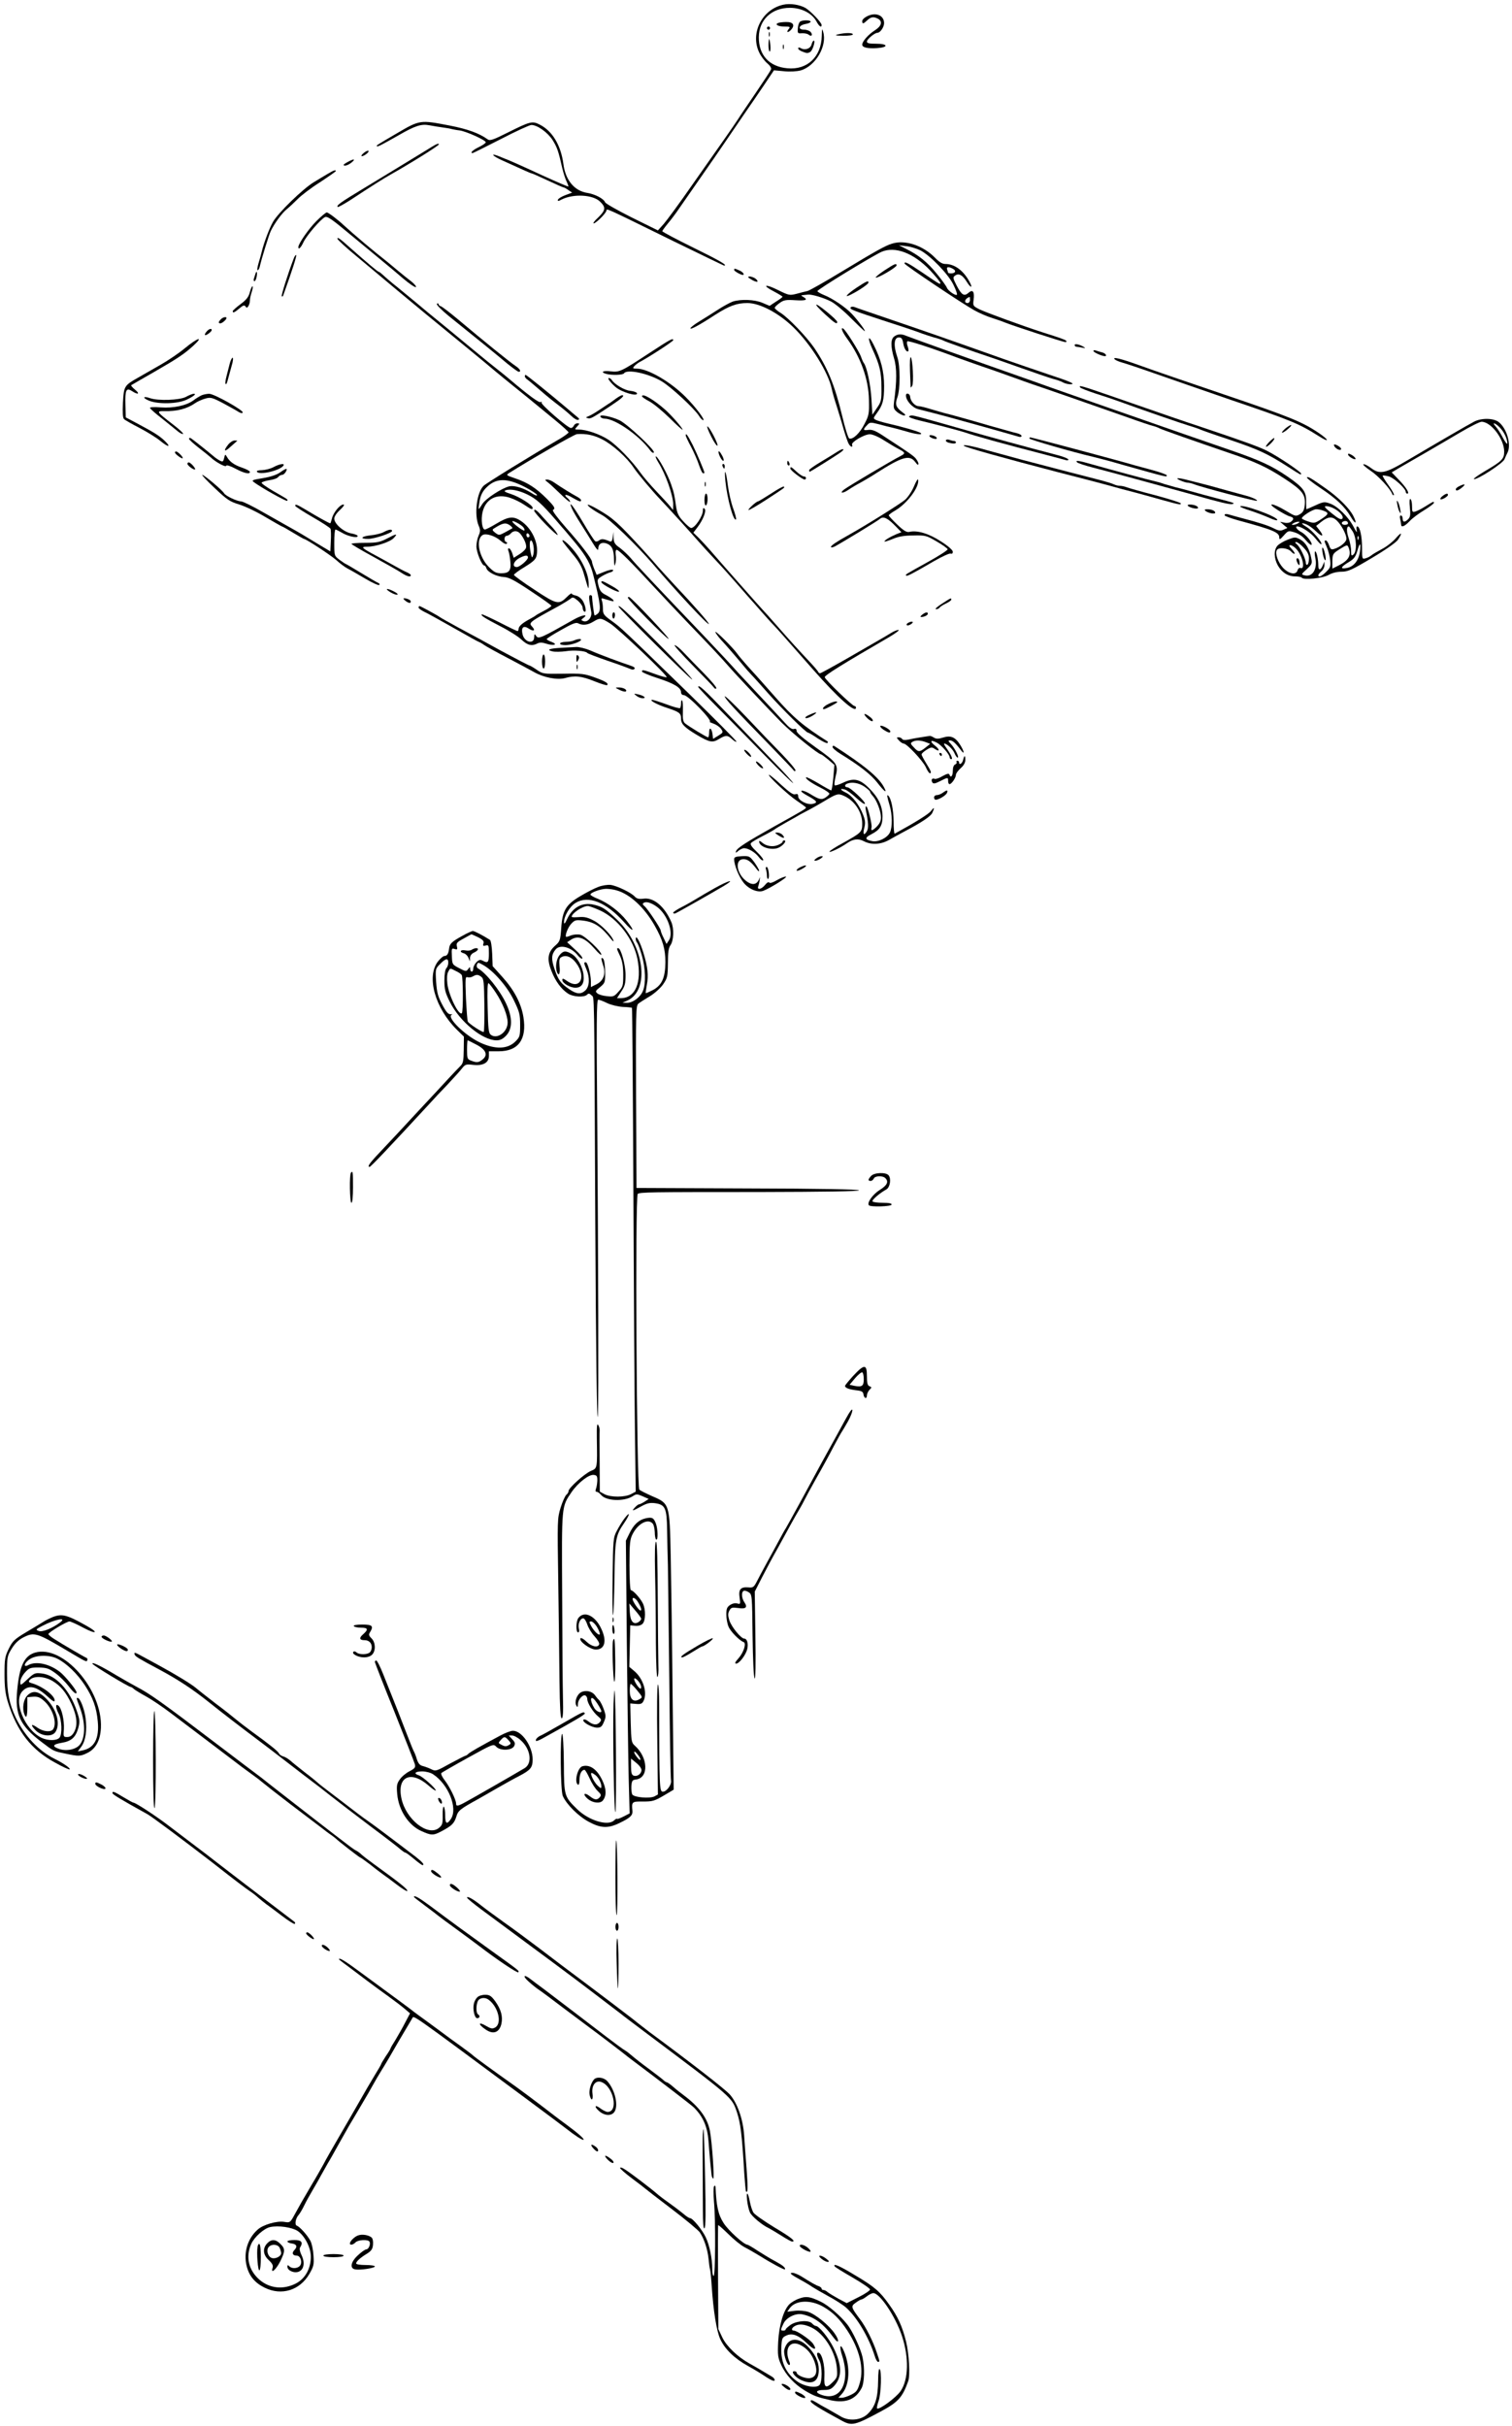 <?xml version="1.0" standalone="no"?>
<!DOCTYPE svg PUBLIC "-//W3C//DTD SVG 20010904//EN"
 "http://www.w3.org/TR/2001/REC-SVG-20010904/DTD/svg10.dtd">
<svg version="1.0" xmlns="http://www.w3.org/2000/svg"
 width="968pt" height="1553pt" viewBox="0 0 968 1553"
 preserveAspectRatio="xMidYMid meet">
<g transform="translate(0,1553) scale(0.1,-0.1)"
fill="#000000" stroke="none">
<path d="M5015 15500 c-137 -30 -214 -184 -154 -307 11 -23 34 -54 51 -68 18
-15 28 -31 24 -40 -3 -8 -47 -75 -98 -150 -51 -75 -102 -150 -113 -168 -11
-17 -49 -73 -85 -124 -36 -51 -130 -185 -210 -299 -79 -114 -161 -225 -181
-248 l-37 -41 -166 82 c-92 46 -169 90 -172 98 -9 23 -64 52 -114 60 -83 13
-140 82 -153 185 -16 119 -70 211 -151 252 -48 25 -62 21 -204 -50 -94 -47
-115 -55 -130 -44 -54 39 -129 66 -242 88 -191 37 -192 37 -340 -50 -130 -76
-132 -77 -127 -82 5 -5 29 8 137 69 107 62 147 75 199 65 25 -5 64 -11 86 -14
22 -3 47 -7 56 -10 9 -2 32 -7 52 -9 42 -6 167 -62 167 -76 0 -5 -20 -19 -45
-31 -39 -19 -58 -38 -39 -38 3 0 85 41 181 90 96 50 184 90 195 90 38 0 105
-48 136 -97 29 -47 37 -69 62 -181 7 -29 19 -67 27 -83 8 -17 13 -32 12 -33
-2 -2 -76 30 -164 70 -140 65 -229 104 -245 109 -3 1 -18 7 -34 14 -62 25 -45
3 20 -26 145 -66 183 -83 188 -83 3 0 49 -20 102 -45 53 -25 99 -45 103 -45 3
0 17 -7 30 -17 l24 -16 -43 -16 c-24 -9 -45 -22 -48 -29 -3 -11 2 -11 24 1 76
38 201 31 246 -14 38 -37 35 -55 -12 -101 -23 -21 -36 -38 -29 -38 13 0 74 59
81 80 5 16 -30 32 436 -197 172 -84 315 -153 317 -153 27 0 -26 31 -195 114
-110 54 -200 102 -200 106 0 3 15 24 33 46 18 21 54 68 78 104 25 36 88 126
139 200 52 74 120 173 152 220 32 47 86 126 120 176 35 50 92 134 128 187 l65
97 65 -6 c37 -4 82 -1 105 5 96 27 172 157 145 247 -7 25 -8 21 -9 -26 -3
-134 -93 -219 -220 -207 -116 10 -184 84 -183 199 1 111 82 188 199 188 74 0
141 -34 170 -87 17 -32 33 -43 33 -23 0 16 -69 88 -103 109 -37 21 -98 31
-142 21z"/>
<path d="M5548 15424 c-16 -8 -28 -21 -28 -29 0 -20 7 -19 32 5 24 22 40 25
69 10 31 -17 23 -47 -20 -74 -42 -27 -81 -71 -81 -92 0 -18 35 -26 95 -22 75
5 71 28 -4 28 -46 0 -61 3 -61 14 0 15 50 56 67 56 18 0 43 36 43 62 0 51 -56
73 -112 42z"/>
<path d="M5123 15392 c-7 -4 -14 -23 -15 -42 -3 -33 -1 -35 26 -33 17 1 36 -3
43 -9 18 -15 29 -2 13 17 -7 8 -25 15 -41 15 -42 0 -38 27 6 36 19 3 35 10 35
15 0 11 -50 12 -67 1z"/>
<path d="M4982 15383 c-24 -9 -1 -23 40 -23 35 0 39 -2 28 -15 -19 -23 -6 -28
15 -5 26 29 13 50 -32 49 -21 0 -44 -3 -51 -6z"/>
<path d="M4910 15350 c0 -5 5 -10 10 -10 6 0 10 5 10 10 0 6 -4 10 -10 10 -5
0 -10 -4 -10 -10z"/>
<path d="M4922 15310 c0 -14 2 -19 5 -12 2 6 2 18 0 25 -3 6 -5 1 -5 -13z"/>
<path d="M5365 15310 c-24 -6 -17 -8 33 -9 35 0 62 3 62 9 0 11 -50 11 -95 0z"/>
<path d="M4920 15240 c0 -22 3 -40 8 -40 4 0 6 18 4 40 -2 22 -6 40 -8 40 -2
0 -4 -18 -4 -40z"/>
<path d="M5196 15246 c-7 -27 -41 -40 -68 -25 -12 7 -18 6 -18 -1 0 -6 12 -15
26 -20 30 -12 35 -12 52 -2 15 10 34 72 22 72 -4 0 -11 -11 -14 -24z"/>
<path d="M5012 15230 c0 -14 2 -19 5 -12 2 6 2 18 0 25 -3 6 -5 1 -5 -13z"/>
<path d="M2768 14592 c-78 -48 -301 -184 -435 -265 -154 -93 -181 -112 -171
-122 2 -3 38 17 79 43 143 94 214 139 264 167 131 74 305 183 305 191 0 8 -15
3 -42 -14z"/>
<path d="M2329 14551 c-13 -11 -19 -20 -13 -21 15 0 50 27 43 34 -3 4 -17 -2
-30 -13z"/>
<path d="M2228 14494 c-16 -8 -28 -17 -28 -19 0 -12 30 -3 51 15 28 23 15 25
-23 4z"/>
<path d="M2098 14417 c-20 -12 -61 -36 -90 -54 -69 -42 -227 -195 -260 -253
-24 -42 -58 -133 -72 -190 -3 -14 -12 -46 -20 -72 -8 -27 -11 -48 -7 -48 5 0
11 10 14 23 11 50 59 204 70 227 22 47 71 115 102 140 16 13 48 43 70 65 22
23 86 72 143 108 56 37 102 69 102 72 0 10 -15 4 -52 -18z"/>
<path d="M2025 14114 c-49 -49 -115 -144 -115 -166 0 -20 17 -3 33 32 20 42
107 144 137 160 14 8 45 -13 156 -106 77 -63 170 -141 208 -172 38 -31 100
-83 137 -115 38 -32 74 -57 81 -55 6 2 -6 17 -26 34 -21 16 -60 47 -86 69 -26
22 -56 47 -66 55 -91 71 -220 180 -282 237 -38 36 -100 83 -110 83 -6 0 -36
-25 -67 -56z"/>
<path d="M2160 14002 c0 -6 57 -59 128 -117 70 -59 186 -155 257 -215 125
-104 197 -164 459 -378 65 -53 139 -115 165 -137 26 -22 76 -62 110 -90 62
-50 123 -99 279 -228 45 -37 82 -71 82 -75 0 -4 -24 -22 -52 -39 -193 -112
-476 -287 -492 -303 -44 -43 -61 -184 -32 -254 12 -28 12 -38 0 -65 -8 -19
-14 -49 -14 -69 0 -37 35 -122 50 -122 5 0 11 -8 14 -18 8 -25 66 -54 113 -56
31 -2 68 -21 171 -90 73 -48 132 -90 132 -94 0 -4 -21 -19 -47 -32 -27 -14
-50 -27 -53 -30 -3 -3 -21 -14 -40 -24 -47 -25 -70 -46 -70 -63 0 -7 -3 -13
-7 -13 -4 0 -56 25 -116 56 -60 30 -111 54 -113 51 -7 -7 17 -23 121 -77 55
-28 116 -67 135 -86 37 -35 66 -42 101 -23 14 7 30 7 54 -1 48 -16 81 -7 38
10 -18 6 -33 15 -33 19 0 3 41 30 92 58 70 40 95 50 109 43 28 -15 61 -12 97
10 43 26 49 26 109 -12 53 -34 370 -335 361 -343 -3 -3 -36 6 -74 20 -76 28
-84 29 -84 16 0 -5 44 -24 97 -41 108 -35 153 -62 153 -91 0 -11 7 -19 18 -19
28 0 191 -169 165 -171 -4 0 7 -5 26 -12 19 -7 40 -22 48 -34 14 -21 13 -23
-19 -43 l-33 -20 -3 27 c-5 42 -22 53 -22 15 0 -18 -3 -32 -7 -32 -9 0 -122
69 -147 89 -13 11 -16 28 -14 77 1 35 -1 66 -5 70 -4 4 -7 -4 -7 -18 0 -13 -3
-27 -6 -31 -4 -3 -43 7 -87 24 -44 16 -86 29 -91 29 -24 -1 31 -31 93 -51 81
-27 91 -34 91 -70 0 -34 22 -56 102 -104 81 -48 100 -51 141 -26 43 26 55 26
84 -1 13 -12 25 -19 28 -16 3 3 -133 140 -302 305 -433 421 -436 424 -497 468
-50 36 -56 44 -56 77 0 20 -3 44 -7 54 -5 14 -2 16 13 11 63 -19 67 -20 60 -8
-4 6 -24 20 -45 31 -31 15 -40 27 -49 60 -10 40 -9 42 21 61 18 11 42 22 54
25 13 3 20 10 18 15 -3 5 -28 0 -55 -11 l-50 -20 -15 36 c-8 20 -15 42 -15 48
-1 19 -71 111 -168 220 -51 58 -88 107 -82 111 17 10 12 20 -39 72 -69 69
-122 103 -198 129 -64 22 -65 22 -42 37 138 87 416 247 433 248 59 4 107 -6
160 -33 65 -32 160 -117 203 -182 26 -39 114 -144 171 -204 45 -47 207 -225
243 -267 19 -22 66 -73 105 -115 39 -41 102 -111 140 -155 38 -44 76 -87 84
-96 8 -8 39 -44 69 -78 30 -34 68 -77 85 -94 33 -35 47 -51 252 -284 159 -181
274 -283 274 -243 0 6 -4 10 -9 10 -14 0 -191 171 -191 185 0 12 113 83 410
255 41 24 69 45 63 47 -6 2 -29 -7 -50 -20 -21 -13 -58 -35 -83 -49 -25 -14
-116 -67 -203 -117 -87 -50 -162 -91 -167 -91 -4 0 -10 4 -12 9 -1 5 -28 36
-58 68 -63 67 -118 127 -210 232 -36 41 -74 84 -85 95 -21 22 -271 305 -340
385 -22 25 -55 61 -73 79 l-33 32 25 33 c37 48 60 107 47 120 -8 8 -11 5 -11
-11 0 -36 -51 -112 -75 -112 -7 0 -29 19 -50 42 -31 33 -40 52 -47 97 -10 73
-13 87 -32 142 -21 61 -81 172 -96 177 -6 2 0 -14 14 -37 47 -74 96 -213 96
-271 l-1 -35 -20 25 c-11 14 -51 57 -87 95 -37 39 -83 92 -102 119 -56 79
-151 176 -205 211 -55 36 -141 65 -188 65 -29 0 -30 0 -12 20 17 18 17 20 1
20 -9 0 -19 -7 -22 -15 -4 -8 -12 -15 -19 -15 -20 0 -195 152 -188 163 3 6 1
7 -6 3 -10 -6 -76 42 -202 149 -19 16 -53 44 -74 60 -22 17 -94 75 -160 130
-106 88 -188 155 -243 200 -9 7 -65 53 -123 102 -59 48 -123 102 -144 118 -20
17 -48 40 -61 53 -13 12 -26 22 -29 22 -6 0 -63 48 -179 150 -72 65 -86 74
-86 62z m1199 -1589 c41 -21 77 -45 79 -52 2 -7 -13 -2 -34 12 -51 33 -109 50
-142 44 -47 -10 -155 -80 -175 -115 -11 -18 -21 -32 -22 -30 -2 2 1 25 6 53 6
34 19 60 41 82 62 64 132 65 247 6z m16 -48 c57 -27 94 -61 180 -160 33 -39
62 -72 65 -75 3 -3 33 -39 67 -80 67 -82 94 -132 111 -200 48 -192 52 -230 27
-250 -9 -7 -17 -11 -19 -9 -3 3 -15 96 -16 122 0 4 -5 7 -11 7 -11 0 -10 -20
6 -106 7 -36 -23 -71 -51 -60 -16 6 -15 8 2 21 35 26 -12 18 -64 -12 -205
-116 -224 -125 -238 -106 -12 17 -13 16 -14 -5 0 -50 -64 -34 -75 19 -10 43 7
57 40 35 32 -21 45 -13 22 12 -24 26 -22 28 173 134 30 17 62 37 71 44 15 13
20 12 48 -11 17 -15 31 -35 31 -45 0 -10 5 -22 10 -25 16 -10 11 31 -7 65 -11
19 -29 33 -45 37 -16 3 -28 9 -28 13 0 5 -13 -4 -29 -20 -53 -53 -65 -51 -210
45 -72 47 -131 90 -131 95 0 4 31 28 70 51 58 36 71 49 76 76 14 75 -31 171
-101 218 -50 33 -80 29 -160 -19 -33 -20 -65 -36 -71 -36 -17 0 -26 62 -15
110 19 85 90 123 177 93 27 -9 68 -29 91 -45 45 -30 53 -33 53 -19 0 17 -85
71 -138 88 -40 13 -49 19 -35 24 29 11 84 0 138 -26z m-25 -210 c7 -9 10 -18
7 -21 -6 -6 -77 47 -77 58 0 10 56 -20 70 -37z m-84 11 c10 -8 17 -16 14 -18
-3 -2 -23 -13 -45 -25 -39 -21 -41 -21 -64 -4 -19 15 -21 20 -10 27 58 37 76
41 105 20z m65 -53 c24 -29 41 -69 37 -88 -1 -10 -20 -29 -41 -42 l-38 -24
-10 31 c-6 16 -15 30 -21 30 -6 0 -7 -8 -3 -17 4 -10 10 -39 12 -65 7 -60 -7
-78 -58 -78 -32 0 -46 7 -79 40 -64 64 -86 177 -40 205 21 13 80 -6 114 -36
21 -18 37 -26 41 -19 3 5 1 10 -4 10 -6 0 -11 9 -11 20 0 11 6 20 14 20 7 0
19 7 26 15 17 20 44 19 61 -2z m59 -14 c0 -5 -4 -9 -10 -9 -5 0 -10 7 -10 16
0 8 5 12 10 9 6 -3 10 -10 10 -16z m25 -63 c4 -19 3 -45 -1 -58 -8 -22 -8 -22
-15 7 -10 46 -10 85 1 85 5 0 12 -15 15 -34z m-35 -75 c0 -16 -53 -61 -71 -61
-34 0 -22 38 19 59 36 18 52 19 52 2z"/>
<path d="M3420 12260 c0 -6 34 -46 75 -88 41 -42 75 -72 75 -66 0 6 -15 27
-32 46 -18 19 -47 50 -64 69 -36 42 -54 55 -54 39z"/>
<path d="M3606 12058 c5 -7 32 -41 60 -75 37 -43 58 -79 70 -120 33 -114 32
-112 33 -77 2 65 -41 159 -106 233 -40 46 -76 70 -57 39z"/>
<path d="M5710 13970 c-41 -12 -105 -48 -315 -175 -110 -67 -211 -124 -225
-128 -14 -3 -46 -11 -71 -18 -44 -11 -49 -10 -118 24 -83 42 -107 33 -26 -9
30 -16 55 -31 55 -34 -1 -3 -19 -17 -42 -31 l-41 -27 -45 19 c-50 22 -141 25
-192 8 -18 -7 -61 -30 -96 -53 -35 -23 -88 -56 -119 -75 -30 -18 -55 -38 -55
-43 0 -10 55 19 159 87 91 58 138 75 206 75 79 0 199 -63 293 -154 111 -107
225 -289 247 -396 4 -19 17 -66 30 -105 12 -38 33 -106 45 -150 13 -44 28 -88
34 -97 12 -21 28 -24 21 -5 -7 17 79 67 114 67 17 0 57 -17 92 -40 35 -22 79
-48 97 -57 38 -20 39 -26 10 -41 -57 -29 -332 -192 -363 -215 -34 -26 -11 -28
26 -3 19 13 54 34 79 47 25 14 70 40 100 60 166 106 213 119 249 72 14 -19 20
-23 21 -12 0 8 -9 24 -19 36 -18 19 -44 37 -214 148 -43 28 -65 36 -87 33 -35
-5 -37 1 -10 29 19 21 21 21 77 7 32 -9 69 -18 83 -21 14 -3 54 -14 89 -24 66
-20 112 -25 95 -11 -10 9 -121 41 -214 62 -30 7 -63 17 -73 22 -17 9 -17 11 5
41 40 54 48 84 48 176 0 94 -20 172 -68 266 -33 66 -40 43 -8 -27 48 -104 59
-150 59 -245 1 -85 -1 -95 -29 -135 l-29 -43 -6 100 c-5 91 -29 204 -48 230
-5 6 -13 24 -19 42 -11 32 -97 169 -113 179 -20 12 -7 -21 25 -65 87 -119 137
-260 139 -391 2 -87 0 -100 -28 -153 -29 -59 -75 -103 -98 -94 -7 3 -27 67
-45 143 -48 199 -95 313 -180 438 -50 72 -162 189 -213 222 -22 13 -39 28 -39
33 0 6 14 19 31 31 26 19 40 22 100 18 69 -4 84 2 52 21 -17 10 -17 10 0 12 9
1 23 2 30 3 22 3 101 -20 147 -44 24 -12 82 -60 127 -106 46 -46 86 -84 89
-84 8 0 -40 65 -80 108 -38 42 -126 102 -180 123 -22 9 -41 20 -43 25 -3 9
353 226 411 252 87 37 205 -8 310 -118 36 -39 66 -75 66 -81 0 -12 1 -13 -118
68 -89 60 -113 72 -111 56 1 -10 373 -259 446 -299 32 -18 83 -40 113 -49 30
-10 69 -23 85 -30 55 -22 371 -125 385 -125 8 0 10 3 5 9 -9 8 -39 18 -155 55
-118 38 -362 127 -400 146 -41 21 -42 23 -37 60 7 52 -5 70 -32 46 -28 -25
-44 -16 -76 45 -25 49 -26 54 -10 65 23 17 47 4 75 -41 24 -39 39 -41 19 -3
-39 75 -97 118 -156 118 -21 0 -40 12 -68 41 -77 78 -191 116 -275 89z m183
-43 c64 -34 179 -153 211 -220 16 -32 26 -61 22 -64 -8 -8 -56 25 -64 45 -3 9
-32 50 -65 90 -60 74 -117 120 -197 159 l-45 23 48 -6 c26 -3 66 -15 90 -27z
m208 -118 c23 -12 16 -29 -12 -29 -10 0 -19 2 -19 4 0 2 -3 11 -6 20 -7 18 9
21 37 5z m109 -199 c0 -11 -7 -20 -15 -20 -27 0 -18 30 13 39 1 1 2 -8 2 -19z"/>
<path d="M1880 13874 c-37 -97 -81 -236 -76 -241 3 -3 8 0 10 8 57 159 87 252
82 256 -3 3 -10 -7 -16 -23z"/>
<path d="M5661 13798 c-35 -23 -59 -44 -54 -45 13 -5 133 66 133 78 0 16 -13
10 -79 -33z"/>
<path d="M4700 13802 c0 -8 43 -32 55 -32 15 0 1 19 -20 28 -31 14 -35 15 -35
4z"/>
<path d="M1635 13776 c-3 -9 -7 -23 -10 -31 -2 -8 -1 -15 4 -15 5 0 11 12 14
28 6 30 0 44 -8 18z"/>
<path d="M4790 13755 c0 -2 14 -11 30 -20 17 -9 30 -11 30 -6 0 6 -9 15 -19
21 -21 11 -41 13 -41 5z"/>
<path d="M5485 13689 c-66 -44 -87 -71 -34 -43 53 27 109 66 109 75 0 15 -12
9 -75 -32z"/>
<path d="M1600 13661 c-8 -32 -22 -50 -60 -78 -28 -21 -50 -41 -50 -45 0 -14
11 -9 43 18 23 20 32 22 39 12 6 -10 10 -10 18 2 5 8 10 24 10 36 0 12 5 35
11 53 6 18 9 34 6 38 -3 3 -11 -13 -17 -36z"/>
<path d="M2797 13584 c-3 -6 31 -40 76 -77 188 -151 316 -255 375 -305 35 -28
67 -52 73 -52 18 0 8 18 -20 37 -30 19 -206 161 -372 301 -54 45 -103 82 -108
82 -5 0 -11 5 -13 12 -3 8 -7 8 -11 2z"/>
<path d="M5280 13520 c64 -59 80 -69 80 -51 0 13 -119 111 -133 111 -7 -1 17
-27 53 -60z"/>
<path d="M5446 13562 c-7 -12 8 -18 234 -92 107 -34 209 -69 225 -76 17 -6 50
-17 74 -24 24 -6 51 -15 60 -20 14 -8 185 -68 296 -105 22 -7 112 -39 200 -70
88 -31 180 -63 205 -70 25 -6 56 -17 67 -24 12 -6 32 -11 45 -11 39 0 4 16
-142 64 -74 25 -200 68 -280 96 -365 130 -501 177 -715 250 -126 43 -237 81
-246 85 -10 3 -20 2 -23 -3z"/>
<path d="M1413 13485 c-16 -17 -16 -25 -2 -25 11 0 39 24 39 34 0 11 -25 5
-37 -9z"/>
<path d="M1325 13410 c-24 -27 -14 -35 15 -12 14 11 19 21 13 25 -6 4 -18 -2
-28 -13z"/>
<path d="M5725 13376 c-23 -17 -24 -62 -1 -141 18 -59 18 -147 0 -276 -5 -42
-3 -48 21 -68 15 -11 35 -21 44 -21 11 1 8 7 -12 21 -42 32 -48 50 -32 95 19
52 19 202 0 257 -26 76 -22 127 10 127 17 0 23 -8 29 -45 6 -30 22 -52 31 -43
3 3 1 17 -4 31 -6 15 -6 29 -2 32 9 5 154 -42 321 -105 47 -17 117 -42 155
-55 39 -13 122 -42 185 -65 63 -23 126 -45 140 -50 61 -20 497 -172 615 -214
72 -26 141 -49 154 -52 13 -3 33 -10 44 -16 19 -10 222 -81 447 -158 164 -55
242 -91 352 -163 118 -77 138 -104 131 -173 -4 -31 -11 -44 -31 -56 -26 -15
-30 -14 -91 23 -83 50 -130 54 -51 4 30 -19 65 -38 78 -41 26 -7 28 -17 7 -34
-9 -7 -26 -10 -42 -6 l-28 6 23 -20 24 -20 -25 -11 c-19 -9 -32 -7 -63 9 -36
18 -95 37 -199 64 -22 6 -53 14 -69 19 -36 11 -46 11 -46 0 0 -4 37 -18 83
-31 229 -62 267 -78 267 -111 0 -16 5 -14 29 13 28 31 29 32 69 20 26 -8 52
-26 71 -49 17 -20 33 -34 37 -31 10 11 -35 67 -67 83 -25 13 -40 35 -24 35 26
0 87 -40 115 -75 19 -24 36 -42 39 -39 10 10 -59 90 -95 111 -22 13 -33 23
-26 23 21 0 54 -20 89 -53 39 -37 52 -32 21 8 l-22 28 30 24 c45 36 71 39 101
12 30 -28 63 -90 63 -118 0 -21 -39 -53 -78 -65 -19 -6 -24 -3 -33 23 -6 17
-15 31 -20 31 -12 0 -12 -1 6 -44 9 -20 18 -57 21 -81 4 -41 2 -49 -25 -75
-28 -29 -51 -39 -51 -22 0 4 9 15 20 25 11 9 20 27 19 39 l0 23 -9 -21 c-14
-36 -30 -38 -30 -6 0 42 -11 92 -20 92 -4 0 -4 -17 0 -37 17 -73 -16 -130 -68
-116 -22 5 -22 7 14 39 33 31 36 37 29 70 -11 59 -36 101 -70 120 -32 17 -35
17 -81 -1 -27 -10 -56 -28 -66 -39 -24 -28 -22 -81 3 -126 26 -45 65 -70 112
-70 20 0 38 -4 41 -8 10 -17 137 -4 173 18 21 12 52 20 81 20 41 0 66 11 195
88 91 54 156 100 168 118 30 46 22 51 -15 8 -19 -22 -58 -53 -87 -68 -30 -16
-61 -34 -69 -41 -8 -7 -25 -16 -37 -19 -22 -7 -23 -5 -23 67 0 75 -14 137 -31
137 -5 0 -7 -12 -3 -27 4 -17 -4 -8 -20 24 -33 64 -104 134 -153 150 -33 12
-41 11 -91 -12 -30 -14 -56 -25 -58 -25 -1 0 -2 22 -2 48 2 64 -18 91 -116
159 -101 70 -181 107 -371 172 -82 28 -215 74 -295 102 -80 28 -194 68 -255
89 -162 56 -497 174 -600 210 -49 18 -151 54 -225 80 -203 71 -672 239 -698
250 -32 14 -55 12 -77 -4z m2813 -1100 c41 -21 68 -54 55 -67 -8 -8 -27 2 -67
35 -44 35 -52 46 -36 46 12 0 33 -6 48 -14z m-64 -16 c36 -13 33 -22 -16 -54
-40 -26 -45 -27 -81 -15 -21 7 -40 16 -42 19 -7 11 68 60 92 60 12 0 33 -4 47
-10z m156 -81 c0 -5 -9 -9 -20 -9 -22 0 -27 16 -7 23 15 5 27 -1 27 -14z
m-320 1 c-8 -5 -22 -10 -30 -10 -13 0 -13 1 0 10 8 5 22 10 30 10 13 0 13 -1
0 -10z m350 -52 c25 -41 28 -129 5 -148 -13 -11 -15 -7 -15 23 0 20 -7 57 -16
83 -14 41 -14 74 1 74 3 0 14 -15 25 -32z m37 -50 c-3 -8 -6 -5 -6 6 -1 11 2
17 5 13 3 -3 4 -12 1 -19z m-351 -54 c25 -26 34 -45 34 -69 0 -19 -4 -37 -10
-40 -5 -3 -10 2 -10 12 -1 27 -38 104 -58 119 -12 10 -13 13 -3 14 7 0 29 -16
47 -36z m360 -29 c-9 -55 -40 -93 -83 -101 -45 -9 -41 6 11 37 35 21 45 35 56
73 16 58 25 53 16 -9z m-407 21 c41 -44 60 -136 26 -122 -7 2 -15 -4 -18 -15
-9 -32 -55 -24 -93 16 -32 35 -53 93 -39 114 11 19 70 13 90 -9 10 -11 21 -18
23 -15 3 3 -5 16 -18 30 -17 18 -20 25 -8 25 8 0 25 -11 37 -24z m335 8 c19
-48 1 -81 -62 -113 l-42 -21 0 47 c1 45 3 49 43 75 51 32 53 32 61 12z"/>
<path d="M8300 11948 c0 -7 5 -20 10 -28 8 -12 10 -11 10 7 0 12 -4 25 -10 28
-5 3 -10 0 -10 -7z"/>
<path d="M1185 13302 c-38 -32 -108 -79 -155 -106 -47 -27 -112 -64 -145 -83
-90 -51 -92 -55 -98 -161 -3 -65 -1 -97 7 -105 7 -7 52 -32 100 -57 48 -25
108 -62 133 -83 54 -44 72 -41 23 5 -36 32 -61 48 -175 109 l-70 37 -2 79 c-3
96 5 113 41 90 39 -26 55 -20 21 8 -16 13 -27 26 -25 29 3 2 66 39 140 81 158
91 199 118 260 174 67 62 25 49 -55 -17z"/>
<path d="M4159 13271 c-184 -121 -193 -125 -251 -118 -49 6 -67 -6 -25 -17 35
-9 105 -7 112 4 18 29 156 0 241 -51 59 -35 207 -172 239 -221 9 -16 22 -28
27 -28 15 0 -52 89 -115 151 -96 96 -240 179 -309 179 -26 0 -29 2 -18 15 7 8
23 21 36 28 56 29 214 132 214 139 0 16 -18 6 -151 -81z"/>
<path d="M6880 13321 c0 -6 6 -11 13 -11 6 0 23 -3 37 -6 18 -4 21 -3 10 4
-27 17 -60 24 -60 13z"/>
<path d="M7000 13283 c0 -8 55 -33 73 -33 18 0 4 19 -17 24 -13 3 -31 9 -40
12 -9 3 -16 2 -16 -3z"/>
<path d="M5826 13154 c2 -55 4 -101 4 -104 0 -3 5 2 10 10 11 18 3 171 -9 183
-5 5 -7 -34 -5 -89z"/>
<path d="M1471 13203 c-5 -21 -15 -58 -21 -82 -6 -23 -9 -45 -6 -48 5 -6 9 2
19 42 3 11 12 44 20 73 9 28 11 52 6 52 -4 0 -13 -17 -18 -37z"/>
<path d="M7136 13230 c6 -6 27 -15 45 -20 19 -5 113 -36 209 -70 96 -34 317
-110 490 -170 391 -133 436 -152 563 -232 69 -44 69 -27 0 20 -105 71 -186
104 -608 247 -233 79 -437 149 -545 188 -114 41 -170 55 -154 37z"/>
<path d="M3360 13121 c0 -6 8 -16 19 -23 10 -7 46 -38 81 -68 34 -30 86 -72
114 -93 28 -21 65 -52 83 -69 17 -17 37 -28 44 -26 9 3 9 7 -2 16 -8 6 -39 33
-70 59 -105 89 -258 213 -264 213 -3 0 -5 -4 -5 -9z"/>
<path d="M3906 13088 c10 -13 26 -28 34 -35 39 -34 145 -65 138 -40 -3 6 -22
13 -43 15 -36 3 -100 41 -118 69 -4 7 -13 13 -19 13 -6 0 -3 -10 8 -22z"/>
<path d="M6915 13050 c3 -5 47 -22 98 -39 51 -16 119 -39 152 -51 131 -48 403
-142 450 -156 28 -8 59 -19 70 -24 11 -5 90 -33 175 -61 199 -67 251 -91 390
-180 79 -51 80 -51 80 -41 0 11 -149 111 -217 145 -48 25 -147 61 -418 152
-127 42 -188 63 -579 199 -197 68 -211 72 -201 56z"/>
<path d="M1190 12989 c-41 -21 -177 -26 -229 -8 -46 16 -51 2 -7 -16 58 -24
183 -21 240 6 47 22 68 40 44 38 -7 -1 -29 -9 -48 -20z"/>
<path d="M1292 13000 c-13 -6 -37 -20 -55 -34 -44 -32 -125 -50 -208 -44 -38
3 -69 2 -69 -3 0 -5 35 -36 78 -69 42 -34 87 -70 100 -81 13 -11 28 -19 34
-17 5 2 -24 30 -65 61 -105 81 -109 86 -55 85 80 -2 146 15 197 51 14 10 43
23 64 29 35 10 44 8 113 -28 40 -22 85 -46 98 -55 15 -10 27 -12 30 -6 8 13
-185 121 -215 120 -13 0 -34 -4 -47 -9z"/>
<path d="M5800 12998 c0 -32 40 -77 77 -87 144 -36 223 -58 413 -111 118 -33
223 -63 233 -66 9 -3 17 -1 17 5 0 6 -12 13 -27 17 -16 3 -95 26 -178 49 -140
41 -249 71 -286 80 -9 2 -46 13 -84 24 -37 12 -75 21 -85 21 -22 0 -51 32 -53
59 -1 22 -27 30 -27 9z"/>
<path d="M3943 12978 c-17 -13 -39 -29 -50 -35 -80 -54 -100 -66 -122 -76 -21
-8 -23 -11 -8 -14 18 -5 26 -1 151 82 69 46 89 65 68 65 -4 0 -22 -10 -39 -22z"/>
<path d="M4110 12993 c0 -4 21 -19 48 -33 26 -14 84 -62 130 -107 45 -45 82
-78 82 -74 0 11 -69 90 -109 126 -74 66 -151 111 -151 88z"/>
<path d="M3844 12862 c4 -7 16 -12 26 -12 68 0 224 -109 294 -205 8 -11 18
-17 22 -12 12 12 -167 180 -219 206 -55 26 -134 41 -123 23z"/>
<path d="M5820 12862 c0 -4 30 -15 68 -24 97 -23 263 -67 292 -77 66 -23 239
-71 529 -146 52 -14 102 -27 113 -30 10 -4 18 -2 18 3 0 5 -26 16 -57 25 -255
67 -423 113 -633 173 -284 81 -295 83 -312 84 -10 0 -18 -3 -18 -8z"/>
<path d="M9438 12831 c-35 -18 -223 -127 -426 -247 -145 -86 -178 -93 -235
-50 -20 15 -41 26 -48 24 -6 -2 14 -20 45 -41 50 -33 127 -116 139 -149 2 -7
7 -10 11 -7 3 3 -12 31 -35 63 -23 32 -39 59 -37 61 2 3 20 0 40 -5 34 -10
108 -78 108 -100 0 -6 5 -10 10 -10 17 0 -8 41 -56 90 l-44 46 52 31 c29 17
103 59 163 94 61 35 161 94 224 131 63 37 124 68 136 68 61 0 145 -111 145
-191 0 -47 -14 -61 -123 -125 -44 -26 -76 -49 -71 -51 20 -7 186 101 196 127
6 14 14 33 19 42 26 51 -4 155 -56 196 -33 26 -111 27 -157 3z m164 -38 c28
-29 48 -73 48 -101 -1 -9 -12 6 -27 33 -14 28 -35 60 -46 73 -30 32 -6 27 25
-5z"/>
<path d="M8227 12785 c-15 -14 -24 -25 -18 -25 5 0 23 11 38 25 15 13 24 24
18 24 -5 0 -23 -11 -38 -24z"/>
<path d="M4553 12736 c17 -35 35 -61 40 -59 9 5 -52 123 -64 123 -5 0 6 -29
24 -64z"/>
<path d="M4390 12742 c0 -4 15 -37 34 -72 19 -36 42 -89 51 -117 10 -29 21
-53 26 -53 5 0 9 1 9 3 0 10 -47 121 -75 178 -33 64 -45 81 -45 61z"/>
<path d="M5950 12740 c0 -8 24 -20 41 -20 6 0 8 4 5 9 -8 12 -46 21 -46 11z"/>
<path d="M1210 12721 c0 -5 28 -31 63 -58 34 -26 68 -54 76 -61 30 -29 95 -65
99 -54 2 7 25 0 59 -18 56 -30 93 -38 93 -21 0 5 -21 17 -47 26 -52 17 -83 39
-100 70 -11 19 -12 18 -18 -7 -6 -25 -9 -26 -29 -16 -11 6 -30 19 -41 29 -28
24 -127 103 -142 113 -7 4 -13 3 -13 -3z"/>
<path d="M6590 12723 c0 -7 280 -88 410 -118 30 -7 114 -29 185 -50 295 -83
285 -80 285 -68 0 4 -39 19 -87 32 -49 13 -101 27 -118 32 -71 22 -659 179
-669 179 -3 0 -6 -3 -6 -7z"/>
<path d="M8125 12700 c-16 -17 -24 -30 -19 -30 13 0 59 48 52 55 -2 3 -17 -9
-33 -25z"/>
<path d="M6056 12712 c-3 -5 4 -12 17 -16 31 -8 47 -7 47 2 0 5 -6 9 -12 9 -7
0 -20 4 -29 7 -10 4 -20 3 -23 -2z"/>
<path d="M1461 12684 c-34 -43 -24 -51 16 -13 21 18 40 35 42 37 2 1 -5 2 -17
2 -11 0 -30 -12 -41 -26z"/>
<path d="M8540 12682 c0 -13 23 -32 38 -32 7 0 10 4 7 10 -9 14 -45 32 -45 22z"/>
<path d="M6171 12676 c10 -10 250 -77 599 -168 85 -22 171 -44 190 -49 19 -5
42 -11 50 -13 8 -2 49 -13 90 -24 41 -12 120 -33 175 -47 55 -15 132 -36 170
-47 105 -29 115 -31 115 -21 0 5 -73 28 -162 52 -90 23 -173 47 -186 52 -13 5
-32 9 -43 9 -10 0 -27 4 -37 9 -9 5 -55 19 -102 31 -87 22 -256 66 -485 126
-71 19 -170 46 -220 60 -96 28 -164 41 -154 30z"/>
<path d="M5359 12637 c-19 -12 -67 -42 -106 -65 -40 -24 -73 -47 -73 -52 0 -6
2 -10 4 -10 4 0 159 97 195 122 38 27 19 31 -20 5z"/>
<path d="M1120 12633 c1 -11 50 -46 50 -35 0 10 -33 42 -43 42 -4 0 -7 -3 -7
-7z"/>
<path d="M4600 12636 c0 -16 21 -56 30 -56 6 0 4 12 -5 30 -14 27 -25 38 -25
26z"/>
<path d="M8630 12621 c0 -10 31 -31 45 -31 11 0 -5 20 -26 30 -12 7 -19 7 -19
1z"/>
<path d="M5040 12565 c0 -8 4 -15 10 -15 5 0 7 7 4 15 -4 8 -8 15 -10 15 -2 0
-4 -7 -4 -15z"/>
<path d="M6896 12570 c5 -5 52 -21 104 -34 95 -24 512 -138 645 -175 166 -47
229 -62 244 -58 21 5 13 8 -99 37 -47 12 -116 31 -155 42 -38 11 -88 24 -110
29 -22 6 -53 15 -70 20 -16 6 -37 12 -45 14 -65 15 -291 76 -425 114 -79 23
-104 26 -89 11z"/>
<path d="M1200 12561 c0 -12 42 -42 49 -36 5 6 -29 45 -41 45 -4 0 -8 -4 -8
-9z"/>
<path d="M1750 12539 c-19 -10 -52 -18 -73 -19 -23 0 -36 -4 -32 -10 15 -24
150 8 170 40 10 16 -27 10 -65 -11z"/>
<path d="M4626 12545 c4 -8 8 -15 10 -15 2 0 4 7 4 15 0 8 -4 15 -10 15 -5 0
-7 -7 -4 -15z"/>
<path d="M5060 12530 c0 -11 77 -70 92 -70 4 0 8 5 8 10 0 6 -6 10 -14 10 -8
0 -28 14 -46 30 -35 33 -40 35 -40 20z"/>
<path d="M1792 12505 c-21 -15 -61 -28 -109 -36 -69 -11 -74 -14 -57 -26 45
-34 206 -124 212 -119 7 8 10 6 -86 61 -45 26 -80 51 -77 55 3 5 25 12 50 16
24 3 50 12 56 20 6 8 17 14 25 14 7 0 18 9 24 20 14 26 3 24 -38 -5z"/>
<path d="M4644 12450 c12 -115 52 -260 68 -245 3 3 -5 34 -18 70 -13 35 -28
101 -34 146 -12 98 -25 122 -16 29z"/>
<path d="M1375 12405 c79 -75 98 -87 158 -105 38 -12 114 -48 168 -81 55 -32
102 -59 104 -59 3 0 35 -18 71 -40 36 -22 68 -40 70 -40 13 0 167 -101 205
-134 25 -23 59 -48 75 -56 16 -8 66 -37 112 -64 45 -27 86 -45 90 -41 4 4 2 9
-4 12 -6 2 -55 30 -109 63 -54 33 -100 60 -102 60 -2 0 -20 12 -39 26 -34 26
-34 26 -34 110 0 46 3 84 8 84 4 0 21 -9 39 -19 38 -24 103 -38 103 -23 0 6
-18 13 -40 17 -48 8 -110 61 -110 95 0 13 15 36 37 56 24 23 31 34 21 34 -22
0 -65 -53 -73 -90 -4 -16 -9 -30 -11 -30 -7 0 -84 43 -155 86 -59 35 -69 39
-69 26 0 -4 50 -37 111 -72 61 -35 113 -69 115 -75 3 -7 4 -42 2 -78 l-3 -67
-85 51 c-85 52 -117 71 -187 110 -21 12 -92 52 -159 90 -66 38 -129 69 -140
69 -27 1 -100 35 -110 53 -12 20 -127 117 -139 117 -5 -1 31 -39 80 -85z"/>
<path d="M8367 12474 c-3 -4 35 -34 86 -68 102 -68 156 -119 194 -183 31 -53
44 -49 17 4 -24 48 -94 118 -175 175 -95 67 -115 79 -122 72z"/>
<path d="M5852 12418 c-12 -30 -37 -68 -55 -85 -27 -25 -246 -162 -369 -231
-72 -40 -108 -64 -108 -73 0 -5 10 -4 23 2 52 28 274 163 290 177 22 19 49 7
102 -48 l36 -37 -33 -13 c-40 -17 -80 -41 -75 -47 2 -2 26 6 53 17 35 15 72
22 130 22 78 2 85 0 150 -38 37 -21 69 -44 71 -50 2 -5 -56 -43 -129 -83 -148
-82 -143 -79 -136 -86 5 -5 34 9 178 93 51 29 98 51 106 48 9 -3 14 1 14 12 0
10 -30 37 -76 66 -76 50 -152 73 -202 61 -17 -4 -35 6 -77 46 -30 29 -55 55
-55 60 0 4 20 19 43 32 76 45 154 150 145 196 -2 8 -13 -10 -26 -41z"/>
<path d="M7555 12455 c17 -8 38 -14 47 -15 9 0 27 -4 40 -9 48 -20 400 -112
405 -107 6 6 -34 24 -82 36 -33 9 -169 46 -225 62 -19 5 -51 13 -70 18 -19 5
-53 13 -75 19 -55 14 -76 12 -40 -4z"/>
<path d="M3505 12444 c11 -8 48 -42 83 -76 34 -34 62 -56 62 -51 0 6 -7 16
-15 23 -32 26 -13 30 28 5 47 -27 57 -30 57 -17 0 5 -12 15 -27 23 -29 15 -99
58 -145 90 -15 11 -35 19 -45 19 -16 -1 -16 -2 2 -16z"/>
<path d="M4512 12430 c0 -14 2 -19 5 -12 2 6 2 18 0 25 -3 6 -5 1 -5 -13z"/>
<path d="M9343 12418 c-13 -6 -23 -15 -23 -20 0 -14 16 -9 41 12 26 21 17 25
-18 8z"/>
<path d="M4936 12370 c-42 -27 -80 -50 -84 -50 -11 -1 -65 -50 -60 -55 2 -3
54 27 114 66 124 81 119 77 112 84 -3 3 -40 -17 -82 -45z"/>
<path d="M4510 12329 c0 -24 4 -38 10 -34 6 3 10 22 10 41 0 19 -4 34 -10 34
-5 0 -10 -18 -10 -41z"/>
<path d="M9236 12355 c-11 -8 -17 -17 -14 -21 7 -6 48 17 48 28 0 12 -13 9
-34 -7z"/>
<path d="M9026 12282 c5 -47 3 -61 -10 -75 -23 -23 -36 -21 -36 3 0 11 -5 20
-11 20 -7 0 -9 -9 -5 -22 3 -13 6 -29 6 -35 0 -22 21 -14 54 20 17 19 59 50
94 71 34 21 62 42 62 47 0 11 -2 10 -60 -26 -19 -12 -45 -25 -57 -29 -21 -7
-23 -4 -23 33 0 22 -4 43 -10 46 -6 4 -8 -15 -4 -53z"/>
<path d="M8946 12300 c3 -19 10 -42 16 -50 6 -10 7 -3 2 20 -3 19 -10 42 -16
50 -6 10 -7 3 -2 -20z"/>
<path d="M3662 12273 c7 -16 31 -57 54 -93 23 -36 58 -92 78 -125 25 -41 36
-53 36 -39 0 32 22 46 53 35 35 -13 47 -39 48 -103 1 -40 3 -47 8 -28 5 14 6
40 3 58 -3 18 0 32 6 32 14 0 94 -80 232 -230 63 -68 167 -178 231 -245 119
-123 212 -222 249 -265 48 -56 269 -290 344 -366 73 -72 235 -203 254 -204 4
-1 24 -16 46 -34 l38 -33 -7 -81 c-4 -45 -10 -82 -14 -82 -3 0 -40 20 -81 45
-41 24 -77 42 -79 39 -8 -8 33 -37 95 -68 30 -15 54 -32 54 -37 0 -4 -11 -15
-24 -24 -26 -17 -41 -14 -99 22 -21 13 -46 23 -54 21 -10 -2 4 -14 35 -31 64
-35 70 -45 36 -53 -35 -9 -94 22 -94 48 0 14 -5 18 -19 13 -13 -4 -37 13 -89
60 -38 36 -74 65 -78 65 -17 0 121 -129 177 -166 32 -22 59 -41 59 -44 0 -7
-18 -18 -200 -119 -185 -104 -242 -140 -248 -161 -4 -12 -1 -11 15 3 11 9 27
17 37 17 27 0 72 -27 94 -57 11 -15 24 -25 28 -20 4 4 -14 28 -40 53 -34 32
-45 49 -38 57 6 7 41 28 79 47 37 19 70 38 73 41 3 3 36 23 75 45 38 21 79 44
90 51 11 6 36 19 55 29 19 10 62 34 95 54 83 50 91 52 128 35 68 -30 117 -104
117 -177 0 -54 -5 -59 -122 -124 -49 -26 -88 -52 -88 -56 0 -9 70 24 111 53
40 28 73 33 109 14 48 -25 107 -22 160 7 25 14 70 39 100 55 112 59 169 97
179 120 16 35 13 39 -9 11 -15 -20 -102 -74 -232 -145 -4 -2 -7 34 -7 79 -1
74 -15 146 -34 164 -11 11 -8 -6 8 -60 18 -60 19 -142 2 -176 -17 -34 -74 -62
-112 -55 -48 9 -51 22 -7 44 55 28 72 55 72 116 -1 65 -26 119 -84 177 -60 61
-99 70 -167 38 -27 -13 -52 -21 -55 -17 -4 3 -1 27 5 53 20 79 13 90 -125 188
-80 57 -124 94 -124 106 0 13 -6 17 -18 13 -13 -3 -32 11 -61 44 -24 26 -98
106 -165 177 -66 71 -125 134 -131 140 -32 37 -142 155 -224 241 -300 314
-432 454 -462 491 -19 22 -51 52 -71 67 -32 22 -38 33 -40 64 l-1 38 -4 -33
c-4 -27 -8 -32 -21 -27 -37 16 -53 17 -67 5 -8 -6 -19 -9 -24 -5 -6 3 -41 57
-78 120 -64 108 -98 150 -71 88z m1871 -1778 c20 -14 37 -29 37 -33 0 -5 8
-17 18 -28 25 -27 52 -98 52 -137 0 -24 -9 -41 -30 -62 -28 -26 -36 -26 -30 0
3 19 -23 126 -33 132 -6 4 -7 -7 -3 -28 16 -76 17 -108 7 -128 -19 -34 -29
-24 -18 18 8 31 7 48 -7 84 -25 65 -70 123 -111 143 -38 18 -41 30 -4 19 12
-4 44 -28 71 -53 27 -25 51 -42 55 -38 9 9 -93 106 -112 106 -18 0 -20 16 -2
23 30 13 75 5 110 -18z"/>
<path d="M3780 12279 c14 -11 46 -31 72 -45 50 -25 223 -193 331 -318 149
-175 348 -388 355 -381 5 5 -99 123 -219 250 -36 39 -83 90 -105 115 -21 25
-63 72 -94 106 -162 177 -195 207 -289 261 -63 37 -89 43 -51 12z"/>
<path d="M7606 12291 c14 -13 64 -23 64 -12 0 11 -25 21 -53 21 -12 0 -17 -4
-11 -9z"/>
<path d="M7940 12287 c0 -3 29 -15 65 -26 36 -12 90 -32 121 -46 33 -15 54
-20 51 -12 -8 24 -237 105 -237 84z"/>
<path d="M7716 12261 c14 -15 64 -25 64 -13 0 12 -24 22 -53 22 -13 0 -17 -4
-11 -9z"/>
<path d="M2457 12124 c-16 -9 -53 -18 -83 -21 -61 -6 -74 -23 -18 -23 41 0
154 38 154 51 0 13 -21 10 -53 -7z"/>
<path d="M2475 12081 c-43 -22 -63 -26 -137 -26 -49 0 -88 -3 -88 -7 0 -3 64
-41 143 -84 78 -43 158 -88 177 -101 35 -23 60 -30 60 -15 0 4 -12 13 -27 19
-16 7 -50 25 -78 41 -27 15 -81 45 -120 66 -90 48 -98 56 -55 56 54 0 147 30
171 56 28 30 18 29 -46 -5z"/>
<path d="M8467 11994 c3 -21 10 -43 15 -49 6 -6 7 5 3 30 -10 52 -26 70 -18
19z"/>
<path d="M3850 11803 c0 -12 99 -65 112 -61 7 3 -13 19 -44 36 -58 33 -68 37
-68 25z"/>
<path d="M2499 11739 c18 -11 38 -18 45 -16 6 2 -3 11 -21 20 -45 24 -65 21
-24 -4z"/>
<path d="M4020 11703 c1 -14 247 -263 260 -263 12 0 -233 260 -252 268 -5 2
-8 0 -8 -5z"/>
<path d="M2594 11685 c22 -17 36 -19 36 -6 0 10 -24 21 -43 21 -7 0 -3 -7 7
-15z"/>
<path d="M6030 11665 c-30 -19 -47 -35 -38 -35 9 0 20 4 23 10 3 5 21 17 40
26 19 9 35 20 35 25 0 13 0 13 -60 -26z"/>
<path d="M2680 11640 c0 -5 17 -17 37 -27 20 -9 106 -57 191 -105 84 -48 156
-88 159 -88 2 0 17 -8 31 -18 15 -11 83 -48 152 -84 69 -36 145 -77 170 -91
62 -35 148 -51 197 -38 62 18 107 13 188 -20 42 -17 79 -28 82 -25 11 11 -10
24 -79 49 -66 24 -85 26 -203 24 -127 -2 -131 -1 -170 26 -22 15 -43 27 -46
27 -4 0 -83 41 -176 91 -92 51 -217 119 -278 151 -60 33 -114 63 -120 68 -15
11 -123 70 -129 70 -4 0 -6 -4 -6 -10z"/>
<path d="M3960 11647 c0 -11 460 -467 471 -467 7 0 -92 106 -221 235 -204 204
-250 247 -250 232z"/>
<path d="M3920 11590 c0 -11 4 -20 8 -20 4 0 8 9 9 20 1 11 -2 20 -8 20 -5 0
-9 -9 -9 -20z"/>
<path d="M5904 11595 c-10 -8 -14 -15 -7 -15 19 0 43 11 43 21 0 13 -14 11
-36 -6z"/>
<path d="M5811 11541 c-7 -5 -9 -11 -4 -14 4 -3 17 1 28 9 21 16 0 20 -24 5z"/>
<path d="M4580 11484 c0 -5 16 -28 36 -50 33 -35 95 -107 149 -172 11 -14 31
-36 45 -51 14 -14 63 -69 109 -121 90 -101 241 -250 254 -250 4 0 32 -16 62
-37 31 -20 58 -33 62 -30 3 4 4 8 2 10 -156 99 -220 153 -336 285 -47 53 -117
133 -157 176 -39 43 -78 89 -86 101 -25 36 -140 151 -140 139z"/>
<path d="M3675 11430 c-11 -5 -34 -9 -52 -9 -48 -1 -51 -21 -3 -21 36 0 100
22 100 35 0 7 -22 5 -45 -5z"/>
<path d="M4435 11270 c70 -71 132 -135 136 -142 4 -7 11 -9 15 -5 5 4 -31 47
-78 95 -47 48 -106 108 -131 135 -24 26 -50 47 -58 47 -7 0 45 -58 116 -130z"/>
<path d="M3595 11383 c-78 -4 -100 -13 -58 -23 17 -4 56 -3 85 1 53 9 129 2
138 -11 3 -4 61 -26 130 -50 69 -23 133 -47 144 -52 12 -6 22 -6 28 0 6 6 -3
14 -29 22 -61 20 -193 69 -254 96 -31 13 -72 23 -90 22 -19 -1 -61 -3 -94 -5z"/>
<path d="M3470 11295 c0 -25 5 -45 10 -45 6 0 10 20 10 45 0 25 -4 45 -10 45
-5 0 -10 -20 -10 -45z"/>
<path d="M3690 11315 c1 -26 2 -28 11 -12 8 14 8 22 0 30 -8 8 -11 3 -11 -18z"/>
<path d="M3692 11260 c0 -14 2 -19 5 -12 2 6 2 18 0 25 -3 6 -5 1 -5 -13z"/>
<path d="M4470 11132 c0 -3 56 -63 125 -132 68 -69 206 -208 305 -310 100
-102 180 -180 178 -173 -2 6 -61 72 -133 145 -71 74 -202 209 -290 301 -147
154 -185 188 -185 169z"/>
<path d="M3967 11113 c18 -9 36 -13 40 -9 11 10 -18 26 -47 25 -24 0 -23 -1 7
-16z"/>
<path d="M4074 11076 c11 -9 29 -16 40 -16 28 0 8 17 -29 25 -29 6 -29 6 -11
-9z"/>
<path d="M4640 11072 c0 -14 60 -79 290 -315 79 -82 148 -153 151 -159 4 -6 9
-6 12 -1 3 5 -36 52 -86 104 -51 52 -154 159 -229 239 -76 80 -138 139 -138
132z"/>
<path d="M5303 11023 c-29 -14 -44 -33 -28 -33 10 0 85 40 85 45 0 9 -25 4
-57 -12z"/>
<path d="M5180 10953 c-19 -8 -29 -17 -22 -20 7 -3 27 5 45 16 38 24 26 27
-23 4z"/>
<path d="M5552 10933 c15 -15 31 -23 35 -19 4 4 -3 16 -17 26 -37 29 -49 24
-18 -7z"/>
<path d="M5636 10883 c-3 -4 6 -15 21 -25 30 -19 43 -22 43 -10 0 12 -56 43
-64 35z"/>
<path d="M5895 10810 c-27 -4 -64 -11 -81 -15 -20 -4 -34 -3 -38 4 -4 6 -14
11 -23 11 -14 0 -14 -3 2 -20 10 -11 23 -20 30 -20 20 0 120 -107 141 -149 10
-23 22 -41 27 -41 13 0 7 15 -23 63 -16 26 -30 52 -30 57 0 6 14 19 32 30 29
18 35 18 55 4 32 -20 29 0 -4 25 -33 27 -24 37 14 17 30 -15 83 -76 83 -95 0
-6 5 -11 10 -11 12 0 0 27 -32 73 -11 15 -17 27 -13 27 17 0 54 -35 65 -60 7
-17 16 -30 21 -30 12 0 -17 59 -44 88 -18 19 -18 22 -4 22 16 0 36 -18 71 -65
22 -29 19 -6 -4 32 -32 53 -61 67 -110 52 -32 -10 -46 -10 -61 -1 -10 7 -22
11 -26 11 -5 -1 -30 -5 -58 -9z m32 -31 l28 -11 -30 -24 c-38 -30 -46 -30 -75
2 -21 21 -22 27 -10 34 20 13 53 12 87 -1z"/>
<path d="M5330 10748 c0 -7 22 -26 49 -43 127 -78 197 -133 239 -187 45 -58
65 -71 41 -27 -33 63 -128 141 -316 262 -8 5 -13 3 -13 -5z"/>
<path d="M4780 10705 c13 -14 26 -23 28 -20 7 7 -29 45 -41 45 -6 0 0 -11 13
-25z"/>
<path d="M6015 10700 c3 -5 8 -10 11 -10 2 0 4 5 4 10 0 6 -5 10 -11 10 -5 0
-7 -4 -4 -10z"/>
<path d="M6166 10665 c-6 -24 -26 -36 -26 -15 0 6 -5 10 -11 10 -5 0 -8 -4 -5
-9 3 -5 -1 -11 -9 -15 -9 -3 -15 -19 -15 -41 0 -34 -14 -48 -22 -23 -3 8 -16
5 -43 -10 -21 -13 -44 -21 -51 -18 -17 7 -25 -6 -15 -23 7 -10 17 -8 49 8 51
26 52 26 52 1 0 -11 4 -20 9 -20 13 0 41 41 41 60 0 9 14 27 30 42 19 16 30
36 30 52 0 33 -6 33 -14 1z"/>
<path d="M4840 10653 c0 -12 38 -48 45 -41 3 2 -6 15 -20 28 -14 13 -25 19
-25 13z"/>
<path d="M6036 10455 c-11 -8 -28 -15 -38 -15 -10 0 -18 -7 -18 -15 0 -8 5
-15 10 -15 20 0 68 29 73 45 8 19 -2 19 -27 0z"/>
<path d="M4985 10181 c34 -21 44 -19 25 4 -7 8 -22 15 -34 15 -18 0 -17 -2 9
-19z"/>
<path d="M4860 10143 c0 -33 72 -58 119 -42 31 11 63 49 41 49 -5 0 -10 -4
-10 -9 0 -5 -13 -14 -30 -21 -33 -14 -76 -7 -102 17 -10 9 -18 12 -18 6z"/>
<path d="M4700 10030 c0 -37 30 -112 60 -150 33 -42 91 -66 126 -53 43 16 157
87 146 91 -7 2 -32 -8 -57 -22 -27 -16 -46 -22 -50 -16 -4 6 -15 0 -27 -15
-23 -29 -54 -35 -43 -7 3 9 8 28 9 42 2 14 1 18 -1 10 -15 -46 -48 -52 -92
-15 -58 50 -66 135 -11 135 27 0 50 -18 85 -65 8 -11 15 -15 15 -9 0 6 -14 30
-30 53 -30 40 -33 42 -80 40 -39 -2 -50 -6 -50 -19z"/>
<path d="M5226 10035 c-15 -11 -16 -15 -5 -15 8 0 24 7 35 15 14 11 15 14 4
14 -8 0 -24 -6 -34 -14z"/>
<path d="M5123 9978 c-13 -6 -23 -15 -23 -20 0 -5 14 -2 30 7 45 23 38 35 -7
13z"/>
<path d="M4904 9964 c3 -9 6 -27 6 -40 0 -14 4 -23 8 -20 11 7 2 76 -10 76 -6
0 -7 -7 -4 -16z"/>
<path d="M4575 9844 c-44 -25 -96 -55 -115 -67 -19 -12 -61 -36 -92 -52 -32
-16 -58 -33 -58 -38 0 -5 6 -7 14 -4 15 6 228 127 311 176 79 48 29 35 -60
-15z"/>
<path d="M3830 9852 c-25 -9 -77 -36 -115 -59 -92 -54 -115 -93 -122 -206 -6
-78 -8 -84 -40 -112 -46 -41 -53 -86 -22 -162 25 -65 63 -116 106 -144 32 -21
103 -25 121 -7 10 10 16 9 29 -4 19 -19 17 84 24 -1433 4 -827 11 -1368 17
-1250 5 88 2 996 -4 1838 -6 678 -5 817 6 817 8 0 34 -10 58 -22 26 -12 69
-22 99 -24 30 -1 56 -4 59 -6 2 -2 6 -526 9 -1163 3 -638 7 -1334 10 -1547 l5
-387 -30 -16 c-40 -21 -129 -21 -169 -1 l-31 17 -1 187 c-1 103 -1 195 0 204
1 10 -3 26 -9 35 -8 14 -10 -7 -9 -82 3 -196 4 -194 -37 -211 -41 -17 -144
-110 -144 -129 0 -7 -6 -18 -14 -24 -8 -7 -25 -44 -37 -83 -21 -69 -21 -78
-15 -472 3 -220 7 -508 8 -638 2 -172 6 -238 14 -238 8 0 11 37 8 133 -2 72
-4 368 -5 657 -3 580 -5 562 61 659 41 59 111 114 142 109 19 -2 23 -9 22 -38
-1 -19 -5 -43 -9 -52 -4 -12 -3 -18 5 -18 6 0 19 -9 28 -20 33 -40 149 -44
205 -7 21 14 27 13 62 -2 l38 -17 -26 -17 c-14 -9 -30 -17 -35 -17 -5 0 -17
-9 -27 -20 -24 -26 -17 -25 39 6 38 21 56 25 89 21 66 -9 76 -31 78 -172 1
-66 3 -167 5 -225 1 -58 5 -386 9 -730 3 -344 8 -636 11 -649 5 -25 -28 -71
-52 -71 -22 0 -23 22 -24 558 0 73 -4 131 -8 128 -5 -3 -7 -163 -4 -355 l4
-349 -22 -12 c-29 -15 -129 -7 -142 12 -4 7 -7 31 -6 53 3 35 6 40 29 43 84
10 79 141 -7 217 -21 18 -23 30 -26 145 l-3 125 37 -3 c28 -3 39 1 47 17 28
52 0 145 -59 194 l-31 26 3 133 3 133 31 -3 c19 -2 38 3 48 13 20 21 21 92 1
132 -17 33 -62 83 -76 83 -5 0 -9 72 -9 160 0 140 3 166 20 199 35 69 100 102
129 67 7 -8 12 -33 13 -55 0 -23 4 -44 9 -47 13 -7 11 69 -2 103 -14 37 -24
42 -66 33 -44 -10 -77 -41 -104 -98 l-22 -45 6 -651 c4 -358 9 -751 12 -873
l6 -222 -41 -21 c-22 -11 -40 -17 -40 -14 0 4 -9 -1 -20 -11 -40 -36 -161 1
-234 72 -84 82 -85 85 -86 296 -1 106 -6 187 -11 187 -14 0 -11 -364 4 -397
24 -55 101 -131 167 -166 76 -41 123 -43 195 -8 69 33 86 49 84 77 -6 60 -4
62 69 61 60 0 73 4 131 38 l64 38 -7 611 c-3 336 -9 735 -12 886 -7 334 -7
334 -119 382 -38 17 -75 35 -82 42 -17 17 -28 1882 -10 1893 17 11 67 12 780
12 415 1 637 4 637 11 0 6 -249 11 -712 12 l-713 3 -3 583 c-2 545 -1 583 15
597 10 8 43 29 73 47 30 18 68 52 85 76 28 41 30 50 31 136 0 70 4 98 17 116
20 29 23 106 5 147 -43 100 -113 159 -178 150 -29 -4 -43 0 -55 12 -22 26
-116 71 -156 76 -19 2 -54 -3 -79 -13z m118 -22 c85 -24 178 -110 243 -225 52
-92 69 -150 69 -235 -1 -99 -22 -147 -80 -178 -24 -12 -44 -21 -46 -20 -1 2 2
26 7 53 12 59 6 115 -22 206 -21 69 -48 119 -49 89 0 -9 4 -20 9 -25 5 -6 19
-42 30 -81 24 -82 27 -180 7 -228 -17 -41 -65 -76 -103 -76 l-28 1 30 13 c147
65 111 351 -64 518 -76 72 -95 84 -152 97 -72 16 -134 -18 -169 -94 -12 -27
-19 -33 -19 -20 -1 39 36 102 74 125 82 50 195 5 311 -124 62 -70 73 -62 15
11 -46 58 -117 112 -183 139 -27 10 -48 23 -48 27 0 13 63 36 100 37 19 0 50
-4 68 -10z m259 -106 c66 -49 107 -165 76 -213 l-16 -24 -18 38 c-11 21 -19
43 -19 48 0 13 -84 140 -104 156 -12 10 -14 16 -5 21 16 11 49 1 86 -26z
m-364 -23 c112 -52 213 -183 238 -310 29 -151 -13 -251 -107 -251 l-24 0 27
42 c24 35 28 52 28 107 0 64 -30 171 -47 171 -11 0 -11 -2 12 -51 14 -31 20
-66 20 -119 0 -70 -2 -78 -31 -109 -27 -31 -34 -33 -75 -28 -24 2 -51 10 -60
18 -14 12 -12 16 18 40 32 27 33 30 32 99 0 39 -6 76 -12 82 -15 15 -15 1 -1
-41 19 -53 4 -98 -40 -121 l-38 -19 0 37 c-1 47 -21 122 -33 122 -13 0 -13 -4
5 -47 22 -53 19 -108 -7 -133 -29 -27 -56 -25 -103 7 -56 38 -71 59 -95 130
-22 65 -20 93 8 126 29 33 100 13 141 -39 12 -15 25 -24 29 -20 4 5 -16 30
-45 56 l-52 48 24 16 c46 30 90 13 154 -60 22 -26 41 -42 41 -35 0 21 -104
119 -134 127 -17 4 -43 2 -60 -4 -16 -7 -31 -11 -32 -9 -8 8 12 61 33 83 22
24 30 26 73 21 75 -9 118 -37 185 -122 9 -11 15 -14 13 -8 -8 31 -77 103 -124
128 -39 21 -60 27 -97 24 -26 -2 -47 -2 -47 2 0 22 68 68 103 69 9 0 45 -13
80 -29z m239 -4423 c21 -34 29 -58 18 -58 -10 0 -50 58 -50 73 0 15 18 6 32
-15z m23 -111 c0 -6 -8 -15 -17 -21 -32 -20 -53 4 -56 65 l-3 54 38 -45 c21
-24 38 -48 38 -53z m-2 -428 c3 -10 2 -19 -3 -19 -10 0 -40 46 -40 61 0 18 37
-18 43 -42z m-25 -29 c38 -46 38 -46 12 -60 -35 -19 -58 3 -58 55 0 25 3 45 6
45 4 0 22 -18 40 -40z m22 -444 c-1 -6 -10 0 -20 13 -11 13 -20 28 -20 35 1 6
10 0 20 -13 11 -13 20 -28 20 -35z m7 -70 c-3 -24 -29 -41 -51 -33 -12 5 -16
19 -16 58 l0 51 35 -29 c20 -16 33 -36 32 -47z"/>
<path d="M3581 9414 c-20 -26 -27 -76 -15 -108 12 -30 22 -6 16 40 -3 33 -1
49 9 55 25 16 55 9 82 -18 86 -90 50 -199 -44 -132 -23 16 -29 17 -29 6 0 -21
49 -50 84 -50 40 0 58 28 52 81 -6 54 -40 114 -76 135 -39 23 -55 21 -79 -9z"/>
<path d="M2960 9539 c-69 -38 -82 -51 -85 -83 -4 -32 -13 -46 -30 -46 -8 0
-26 -16 -42 -36 -74 -98 -18 -298 123 -437 l44 -43 -1 -84 c-1 -73 -4 -87 -22
-105 -12 -12 -47 -48 -77 -81 -30 -33 -113 -122 -185 -199 -121 -131 -165
-178 -279 -299 -42 -46 -55 -66 -40 -66 8 0 127 126 379 399 27 30 82 89 122
130 39 42 81 88 92 103 20 25 26 26 71 21 63 -7 100 14 100 57 l0 30 63 0
c126 0 181 77 158 219 -14 87 -59 173 -134 256 l-63 70 -3 80 c-2 46 -8 83
-14 88 -44 28 -99 57 -110 57 -6 0 -37 -14 -67 -31z m101 -9 c31 -16 39 -25
34 -40 -5 -15 -2 -17 15 -13 18 5 20 1 20 -51 0 -58 -6 -64 -40 -46 -15 8 -24
6 -40 -10 -11 -11 -20 -29 -20 -40 0 -11 -4 -20 -10 -20 -5 0 -10 8 -10 17 0
15 -1 15 -13 -1 -12 -16 -15 -16 -57 6 -44 23 -45 24 -47 76 -3 50 -1 53 17
47 18 -6 20 -3 15 17 -5 20 1 27 42 49 26 15 49 27 51 28 1 0 21 -8 43 -19z
m-191 -163 c0 -13 -6 -29 -12 -35 -8 -8 -13 -39 -13 -80 0 -56 6 -78 35 -136
63 -126 209 -246 299 -246 24 0 41 9 62 31 41 44 41 117 -2 207 -39 83 -128
194 -178 222 -8 4 -11 14 -8 24 6 16 9 16 39 -1 68 -38 155 -138 197 -225 37
-76 41 -92 41 -160 0 -71 -2 -77 -31 -106 -50 -49 -128 -51 -224 -7 -97 45
-218 163 -183 179 7 3 4 4 -7 3 -15 -1 -28 13 -54 62 -28 53 -34 77 -39 147
-5 82 -4 83 26 113 36 37 52 39 52 8z m48 -53 c18 -8 35 -20 38 -26 9 -14 10
-235 1 -244 -19 -19 -84 113 -93 188 -4 35 -2 63 5 76 14 26 10 26 49 6z m164
-38 c15 -11 17 -35 19 -180 1 -92 -1 -169 -4 -172 -6 -6 -92 50 -102 66 -3 5
-8 72 -12 150 -5 126 -4 140 10 134 9 -3 24 -1 34 5 24 14 34 13 55 -3z m93
-102 c43 -65 75 -145 75 -190 0 -60 -66 -109 -107 -79 -15 11 -18 36 -21 175
-3 108 -1 160 6 156 5 -3 27 -31 47 -62z m-126 -331 c62 -32 77 -66 41 -95
-25 -21 -38 -22 -74 -8 -24 9 -26 14 -26 70 0 33 2 60 4 60 2 0 27 -12 55 -27z"/>
<path d="M3020 9450 c-8 -6 -27 -7 -42 -4 -32 6 -39 -11 -8 -19 11 -3 24 -16
29 -29 l10 -23 0 23 c1 14 10 27 26 34 26 12 34 28 13 28 -7 0 -20 -5 -28 -10z"/>
<path d="M2247 8023 c-11 -11 -8 -193 3 -193 6 0 10 40 10 100 0 100 -1 106
-13 93z"/>
<path d="M5577 8002 c-21 -23 -21 -32 -3 -32 8 0 16 7 20 15 7 18 57 20 74 3
23 -23 12 -46 -36 -76 -44 -27 -84 -83 -69 -98 11 -12 141 -8 145 4 2 8 -14
12 -57 12 -33 0 -62 4 -65 9 -6 9 46 53 89 77 23 13 32 68 14 90 -17 21 -92
18 -112 -4z"/>
<path d="M5463 6723 c-29 -32 -53 -61 -53 -65 0 -13 24 -22 70 -28 37 -4 46
-9 48 -27 4 -26 22 -31 22 -6 0 9 7 25 16 35 16 16 16 18 0 24 -12 5 -16 20
-16 65 0 77 -16 78 -87 2z m67 -23 c0 -43 -12 -51 -59 -42 l-32 7 36 43 c20
23 41 40 46 36 5 -3 9 -22 9 -44z"/>
<path d="M5433 6479 c-11 -19 -36 -63 -55 -99 -20 -36 -44 -81 -55 -100 -28
-50 -77 -139 -188 -345 -54 -99 -101 -184 -105 -190 -4 -5 -23 -39 -42 -75
-19 -36 -55 -101 -79 -145 -24 -44 -53 -98 -64 -120 -19 -36 -24 -40 -54 -37
-50 4 -64 -13 -56 -66 6 -41 5 -43 -15 -37 -13 4 -31 0 -45 -9 -21 -14 -25
-25 -25 -62 0 -24 6 -59 14 -77 12 -31 71 -90 96 -99 20 -6 2 -65 -32 -104
-22 -24 -26 -34 -15 -34 20 0 62 56 71 93 8 35 -1 67 -19 67 -21 0 -83 76 -96
118 -9 30 -9 44 1 62 10 19 17 21 55 16 50 -8 63 4 41 36 -18 26 -21 64 -6 73
6 4 21 0 33 -8 22 -14 22 -19 25 -278 2 -150 7 -268 13 -274 6 -6 8 94 5 274
l-4 282 47 92 c26 51 70 133 98 182 27 50 66 119 85 155 20 36 45 81 57 100
11 19 25 44 30 55 5 11 39 74 76 140 38 66 88 158 112 205 25 47 49 90 53 95
4 6 22 36 40 68 34 63 37 102 3 46z"/>
<path d="M3997 5808 c-14 -18 -35 -53 -48 -78 -23 -43 -24 -56 -27 -295 -2
-137 -1 -247 3 -244 3 4 7 110 9 235 3 251 7 274 62 354 39 57 40 80 1 28z"/>
<path d="M4194 5448 c3 -117 5 -313 5 -436 1 -132 5 -221 10 -218 5 4 8 36 6
74 -1 37 -3 230 -4 430 -1 242 -4 362 -11 362 -7 0 -9 -70 -6 -212z"/>
<path d="M3730 5192 c-8 -2 -21 -11 -27 -20 -16 -20 -17 -92 -2 -92 7 0 9 10
5 25 -7 29 8 65 28 65 7 0 19 -18 26 -40 7 -21 28 -56 47 -76 19 -21 32 -43
29 -51 -9 -23 -49 -14 -82 18 -17 17 -34 26 -38 21 -11 -19 62 -72 99 -72 57
0 72 55 34 134 -29 63 -80 101 -119 88z m90 -74 c11 -18 20 -39 20 -47 0 -19
-37 15 -56 51 -13 25 -13 28 1 28 8 0 24 -15 35 -32z"/>
<path d="M335 5177 c-16 -7 -41 -19 -55 -28 -14 -9 -64 -39 -111 -67 -77 -46
-88 -57 -113 -107 -25 -51 -27 -67 -27 -163 0 -81 5 -124 21 -177 59 -190 150
-306 303 -389 48 -27 90 -46 93 -43 7 6 -39 39 -96 67 -104 52 -193 148 -250
266 -41 89 -55 157 -55 280 0 105 1 113 30 160 21 34 44 56 75 72 69 35 86 30
278 -84 126 -75 126 -75 131 -62 2 7 0 13 -6 15 -11 4 -152 86 -205 120 -21
13 -38 27 -38 32 0 11 117 81 135 81 7 0 48 -18 90 -41 83 -44 100 -32 19 13
-128 72 -157 79 -219 55z m49 -34 c-49 -37 -113 -63 -136 -54 -21 8 -20 10 22
32 81 43 164 59 114 22z"/>
<path d="M3922 5160 c0 -14 2 -19 5 -12 2 6 2 18 0 25 -3 6 -5 1 -5 -13z"/>
<path d="M2265 5120 c3 -5 24 -10 46 -10 45 0 49 -11 14 -42 -28 -24 -24 -38
9 -38 28 0 46 -18 46 -45 0 -12 -5 -26 -12 -33 -15 -15 -70 -16 -86 0 -6 6
-15 8 -19 4 -14 -13 29 -36 67 -36 23 0 43 7 53 18 24 26 21 78 -4 103 -18 18
-20 25 -10 40 24 40 15 49 -50 49 -37 0 -58 -4 -54 -10z"/>
<path d="M3920 5102 c0 -18 4 -32 9 -32 4 0 7 12 5 26 -4 38 -14 42 -14 6z"/>
<path d="M650 5052 c0 -10 45 -32 63 -32 17 1 -32 40 -49 40 -8 0 -14 -4 -14
-8z"/>
<path d="M4467 4995 c-94 -55 -120 -75 -99 -75 6 0 36 16 66 35 30 19 58 35
61 35 13 0 76 48 68 52 -4 3 -48 -19 -96 -47z"/>
<path d="M3925 5028 c-8 -21 0 -256 8 -264 4 -5 7 56 6 134 -2 136 -4 157 -14
130z"/>
<path d="M750 5001 c0 -11 45 -41 60 -41 7 0 10 5 8 11 -5 14 -68 41 -68 30z"/>
<path d="M223 4950 c-68 -21 -99 -87 -113 -242 -15 -154 19 -226 155 -329 80
-61 77 -59 153 -75 85 -18 96 -18 139 3 55 26 85 80 89 161 12 245 -243 536
-423 482z m145 -39 c59 -30 127 -96 175 -169 52 -80 75 -143 83 -233 10 -107
-21 -168 -95 -184 l-33 -7 23 31 c27 37 37 104 27 181 -7 57 -35 130 -50 130
-10 0 -11 3 11 -55 38 -99 39 -195 3 -243 -24 -31 -84 -44 -131 -29 -50 17
-45 30 14 40 62 10 89 35 106 94 11 42 10 53 -10 112 -46 134 -134 228 -224
238 -42 5 -48 3 -91 -37 -45 -42 -46 -42 -46 -16 0 14 13 40 29 58 27 30 34
33 88 33 52 -1 65 -5 109 -37 27 -20 64 -57 83 -82 31 -41 51 -57 51 -40 0 15
-74 106 -108 132 -67 51 -151 69 -200 43 -37 -20 -27 16 11 39 42 26 125 27
175 1z m-32 -142 c53 -32 86 -72 121 -146 37 -81 42 -139 16 -184 -12 -20 -25
-29 -43 -29 -24 0 -25 2 -21 51 3 57 -14 133 -35 150 -20 16 -19 -13 2 -53 20
-39 23 -130 5 -152 -17 -20 -73 -21 -115 -1 -109 52 -184 237 -121 300 40 41
88 30 160 -36 31 -29 45 -37 45 -25 0 32 -78 91 -148 111 -18 5 -21 10 -12 20
24 28 94 25 146 -6z"/>
<path d="M176 4677 c-26 -26 -35 -82 -20 -121 12 -32 19 -15 19 47 l0 62 36 3
c28 2 44 -3 68 -24 57 -48 88 -141 62 -183 -14 -22 -64 -17 -100 8 -41 29 -49
22 -15 -14 36 -39 104 -47 128 -14 33 48 13 135 -48 204 -53 58 -93 68 -130
32z"/>
<path d="M862 4938 c5 -13 25 -25 158 -96 121 -65 211 -124 320 -211 82 -66
214 -167 326 -251 19 -14 95 -72 170 -130 75 -58 148 -114 163 -125 14 -10 67
-51 116 -90 50 -39 167 -129 260 -199 94 -70 180 -136 191 -147 12 -10 25 -19
29 -19 4 0 29 -18 55 -40 26 -22 51 -40 54 -40 17 0 1 19 -41 52 -128 98 -284
215 -304 228 -27 18 -97 71 -164 123 -27 21 -73 56 -101 77 -28 21 -57 44 -65
52 -8 7 -43 36 -79 63 -35 28 -76 60 -90 73 -14 12 -35 25 -47 28 -12 3 -24
12 -27 19 -5 13 -58 56 -181 145 -34 25 -78 59 -97 75 -20 17 -77 62 -128 100
-50 39 -106 82 -123 97 -32 27 -130 87 -242 148 -33 18 -79 43 -103 56 -49 27
-55 29 -50 12z"/>
<path d="M2400 4891 c0 -5 56 -149 125 -319 68 -171 127 -322 131 -336 5 -21
0 -27 -34 -45 -22 -11 -50 -34 -62 -52 -19 -26 -22 -39 -17 -94 9 -104 73
-201 155 -237 64 -29 76 -29 129 -1 66 35 81 50 95 95 11 37 23 47 143 113 11
6 63 36 115 66 52 30 117 66 143 79 74 39 87 54 87 107 0 83 -69 183 -126 183
-14 0 -51 -14 -82 -31 -132 -71 -192 -105 -204 -117 -6 -6 -15 -12 -19 -12 -3
0 -47 -23 -98 -50 -86 -48 -92 -50 -118 -37 -16 8 -40 17 -55 21 -19 4 -30 16
-39 43 -6 21 -15 43 -18 48 -4 6 -24 55 -45 110 -36 94 -70 181 -153 388 -19
48 -39 87 -44 87 -5 0 -9 -4 -9 -9z m933 -501 c64 -56 77 -148 26 -179 -70
-42 -339 -196 -378 -217 -51 -28 -61 -29 -61 -10 0 24 -42 110 -73 149 -17 22
-26 42 -21 47 5 4 82 49 171 98 157 87 162 89 179 71 25 -28 99 -26 115 2 9
17 7 25 -12 45 l-22 24 21 0 c12 0 37 -13 55 -30z m-77 -1 c16 -17 16 -22 4
-29 -19 -12 -27 -12 -51 1 -20 10 -20 11 -3 30 22 24 27 24 50 -2z m-484 -217
c99 -65 160 -217 115 -286 -26 -39 -37 -32 -37 23 0 28 -4 52 -9 55 -4 3 -8
-22 -7 -55 1 -53 -2 -63 -24 -81 -70 -57 -211 54 -240 189 -30 140 60 182 174
82 25 -22 46 -36 46 -31 0 14 -84 89 -109 97 -35 11 -24 25 22 25 23 0 54 -8
69 -18z"/>
<path d="M2810 3999 c7 -11 14 -18 17 -15 8 8 -5 36 -17 36 -7 0 -7 -6 0 -21z"/>
<path d="M592 4879 c4 -11 232 -149 246 -149 3 0 13 -6 21 -14 9 -7 43 -28 76
-46 33 -18 105 -66 160 -108 55 -42 172 -130 259 -196 88 -67 176 -133 195
-148 20 -15 52 -38 71 -52 19 -13 46 -34 60 -46 14 -12 94 -75 178 -139 84
-64 172 -131 195 -148 23 -18 53 -41 67 -50 14 -10 27 -20 30 -23 13 -14 150
-120 154 -120 3 0 33 -21 67 -47 33 -27 71 -55 82 -63 12 -8 50 -36 85 -63 35
-27 66 -46 69 -43 8 8 -43 49 -214 173 -32 23 -67 50 -78 60 -11 11 -27 22
-35 26 -15 7 -41 27 -141 104 -30 23 -79 61 -110 85 -174 135 -327 254 -355
277 -5 4 -54 41 -109 82 -54 41 -130 99 -170 129 -363 276 -435 327 -525 374
-30 16 -86 48 -125 71 -103 62 -158 88 -153 74z"/>
<path d="M3721 4697 c-28 -14 -45 -62 -31 -86 8 -13 9 -11 10 10 0 29 33 65
49 54 6 -3 11 -14 11 -23 0 -24 37 -83 68 -109 22 -18 24 -24 13 -37 -18 -22
-43 -20 -74 4 -15 12 -28 16 -32 10 -9 -14 54 -50 88 -50 23 0 31 7 43 36 14
32 14 41 0 80 -8 24 -22 51 -30 60 -9 8 -21 23 -28 33 -18 24 -58 33 -87 18z
m90 -54 c16 -20 39 -60 39 -68 0 -14 -31 -2 -44 18 -32 51 -28 91 5 50z"/>
<path d="M3928 4623 c-6 -178 3 -708 12 -693 8 13 3 769 -6 778 -1 2 -4 -36
-6 -85z"/>
<path d="M980 4265 c0 -197 4 -314 9 -310 12 7 10 614 -1 621 -4 3 -8 -137 -8
-311z"/>
<path d="M3605 4499 c-66 -38 -130 -74 -142 -79 -22 -9 -38 -28 -31 -35 2 -3
22 5 45 18 217 120 271 152 267 159 -8 12 -10 11 -139 -63z"/>
<path d="M3729 4223 c-31 -8 -54 -102 -29 -118 6 -4 10 9 10 32 0 37 14 63 32
63 5 0 19 -25 33 -55 13 -30 36 -66 51 -80 22 -21 25 -27 14 -40 -17 -20 -32
-19 -64 6 -37 29 -48 13 -13 -17 31 -26 78 -32 96 -11 25 31 24 75 -4 132 -33
69 -79 101 -126 88z m82 -56 c20 -15 39 -51 39 -73 0 -15 -3 -14 -24 5 -24 23
-52 81 -38 81 4 0 14 -6 23 -13z"/>
<path d="M500 4170 c0 -11 50 -34 57 -26 3 2 -9 12 -26 21 -18 9 -31 11 -31 5z"/>
<path d="M610 4110 c0 -14 58 -42 65 -30 3 5 -8 16 -24 25 -35 18 -41 18 -41
5z"/>
<path d="M720 4051 c0 -8 47 -37 224 -135 29 -16 240 -174 411 -306 166 -130
209 -162 245 -187 14 -9 39 -28 55 -43 17 -14 40 -33 51 -41 12 -8 56 -41 98
-73 42 -32 80 -56 83 -52 4 4 3 10 -3 14 -5 4 -43 33 -84 64 -41 31 -147 112
-236 180 -88 68 -176 135 -195 150 -19 15 -68 53 -111 85 -42 32 -118 90 -170
129 -85 66 -220 154 -234 154 -4 0 -32 16 -64 35 -61 37 -70 40 -70 26z"/>
<path d="M3940 3512 c0 -133 3 -242 8 -242 8 0 6 470 -3 478 -3 3 -5 -103 -5
-236z"/>
<path d="M2760 3551 c0 -11 45 -41 62 -41 7 0 0 11 -17 25 -32 26 -45 31 -45
16z"/>
<path d="M2880 3461 c0 -11 45 -41 62 -41 7 0 0 12 -15 25 -29 26 -47 32 -47
16z"/>
<path d="M2650 3386 c0 -2 33 -27 73 -57 39 -29 77 -58 84 -64 6 -5 54 -41
108 -80 53 -38 122 -90 153 -113 109 -84 243 -174 250 -168 8 9 7 9 -178 142
-172 124 -245 177 -385 282 -73 54 -105 72 -105 58z"/>
<path d="M2990 3382 c0 -5 42 -39 93 -77 430 -318 571 -422 732 -545 82 -62
154 -118 160 -122 5 -5 73 -56 150 -114 572 -429 559 -418 593 -516 23 -71 32
-138 47 -393 4 -60 9 -112 11 -114 12 -13 13 20 4 140 -6 74 -13 172 -16 219
-7 105 -44 208 -92 262 -33 36 -248 203 -515 400 -31 24 -65 50 -75 58 -13 13
-279 214 -488 370 -18 14 -84 64 -146 111 -62 47 -162 121 -223 164 -60 43
-128 93 -150 111 -48 38 -85 58 -85 46z"/>
<path d="M3940 3195 c0 -14 5 -25 10 -25 6 0 10 11 10 25 0 14 -4 25 -10 25
-5 0 -10 -11 -10 -25z"/>
<path d="M1960 3153 c1 -11 50 -46 50 -35 0 10 -33 42 -43 42 -4 0 -7 -3 -7
-7z"/>
<path d="M3948 2963 c2 -87 6 -160 8 -162 2 -2 4 68 4 157 0 89 -4 162 -8 162
-5 0 -7 -71 -4 -157z"/>
<path d="M2060 3074 c0 -10 33 -33 48 -34 7 0 4 8 -8 20 -19 19 -40 26 -40 14z"/>
<path d="M2170 2987 c0 -1 26 -22 58 -45 31 -23 86 -65 122 -92 36 -27 97 -72
135 -99 39 -28 86 -64 105 -80 l35 -30 -30 -57 c-16 -32 -45 -82 -62 -111 -18
-28 -33 -54 -33 -57 0 -3 -13 -25 -30 -49 -16 -25 -30 -48 -30 -51 0 -3 -19
-36 -42 -73 -23 -38 -67 -113 -98 -168 -31 -55 -90 -156 -130 -225 -40 -69
-85 -147 -99 -175 -15 -27 -47 -84 -72 -125 -70 -119 -77 -132 -110 -192 -31
-57 -32 -58 -69 -52 -47 8 -136 -18 -170 -49 -65 -57 -92 -148 -71 -233 16
-65 53 -109 117 -140 107 -52 223 -16 284 88 28 48 31 60 27 118 -2 36 -11 79
-20 95 -19 36 -68 90 -87 97 -15 5 -8 48 13 70 6 7 22 33 34 58 12 25 36 68
52 95 16 28 41 70 54 95 14 25 34 61 45 80 12 19 44 76 71 125 28 50 57 101
65 115 8 14 42 70 74 125 33 55 69 118 81 140 12 22 36 63 54 92 18 28 67 111
109 185 43 73 82 139 87 147 12 19 -30 49 736 -519 121 -90 234 -174 250 -187
57 -45 105 -76 111 -71 5 6 -33 40 -117 102 -31 22 -100 75 -153 116 -54 41
-126 95 -161 120 -147 104 -270 194 -275 200 -3 4 -39 31 -80 61 -41 29 -96
69 -122 89 -26 19 -72 53 -102 75 -31 22 -64 47 -75 55 -18 15 -105 79 -338
250 -104 77 -143 101 -143 87z m-266 -1738 c46 -30 86 -107 86 -166 0 -76 -36
-140 -95 -171 -80 -41 -167 -33 -233 23 -71 62 -91 147 -53 231 20 44 82 99
121 107 53 11 136 -1 174 -24z"/>
<path d="M1710 1168 c-30 -32 -26 -74 11 -107 23 -22 29 -34 24 -50 -13 -41
22 -11 49 42 32 65 33 81 1 112 -30 31 -58 32 -85 3z m80 -27 c5 -11 10 -27
10 -35 0 -20 -36 -39 -60 -31 -25 8 -37 50 -20 70 18 21 57 19 70 -4z"/>
<path d="M1840 1181 c0 -5 12 -11 27 -13 32 -4 39 -20 18 -42 -19 -19 -12 -36
15 -36 24 0 38 -44 20 -65 -15 -18 -51 -20 -68 -3 -9 9 -12 9 -12 -3 0 -25 45
-44 74 -31 32 14 39 58 17 104 -11 22 -15 42 -10 50 21 33 10 48 -36 48 -25 0
-45 -4 -45 -9z"/>
<path d="M1649 1147 c-7 -39 2 -157 12 -151 12 7 12 161 0 168 -5 3 -10 -4
-12 -17z"/>
<path d="M3385 2844 c22 -20 51 -43 65 -52 14 -9 88 -64 164 -122 77 -58 152
-114 167 -125 35 -25 220 -166 236 -180 7 -5 29 -23 50 -38 139 -104 365 -277
376 -289 59 -60 86 -123 93 -215 2 -32 7 -87 10 -123 4 -36 8 -76 9 -89 1 -14
6 -26 11 -28 9 -3 -7 229 -21 305 -15 80 -67 152 -159 222 -26 19 -61 47 -79
63 -17 15 -35 27 -39 27 -3 0 -13 6 -20 13 -7 7 -49 39 -93 72 -44 32 -92 70
-107 83 -15 13 -36 30 -47 36 -11 6 -67 47 -123 90 -108 83 -302 231 -397 303
-31 22 -68 51 -83 62 -44 35 -56 23 -13 -15z"/>
<path d="M3056 2744 c-9 -8 -19 -26 -22 -40 -9 -36 4 -94 21 -94 17 0 20 16 5
25 -13 8 -13 61 0 86 12 21 47 25 70 6 62 -48 85 -153 39 -177 -16 -9 -27 -7
-56 10 -52 31 -55 12 -3 -23 48 -33 87 -19 100 37 10 47 -2 92 -40 145 -25 34
-36 41 -64 41 -19 0 -42 -7 -50 -16z"/>
<path d="M3802 2217 c-20 -24 -33 -71 -27 -99 10 -42 24 -34 18 10 -7 52 21
88 58 73 77 -29 110 -191 39 -191 -9 0 -29 10 -44 21 -37 29 -46 15 -10 -16
33 -29 75 -32 95 -8 31 37 8 144 -44 201 -23 24 -68 29 -85 9z"/>
<path d="M4499 1864 c-1 -36 -1 -145 1 -482 0 -83 3 -121 10 -117 8 5 9 105 4
318 -3 172 -8 314 -10 316 -2 2 -4 -13 -5 -35z"/>
<path d="M3801 1774 c15 -16 25 -21 28 -13 2 7 -4 18 -15 26 -30 22 -39 15
-13 -13z"/>
<path d="M3892 1703 c15 -15 31 -23 35 -19 4 4 -3 16 -17 26 -37 29 -49 24
-18 -7z"/>
<path d="M3970 1651 c0 -5 35 -36 78 -68 42 -31 79 -60 82 -63 3 -3 80 -63
171 -132 91 -69 172 -137 180 -150 28 -42 49 -109 55 -166 3 -32 7 -63 10 -71
2 -7 7 -52 10 -100 11 -167 32 -297 56 -347 29 -63 91 -123 176 -170 37 -20
89 -52 117 -71 31 -20 51 -29 54 -22 2 7 -5 17 -15 23 -76 46 -114 68 -145 85
-76 42 -147 110 -174 166 l-26 55 -2 331 c-1 182 -1 332 1 334 2 2 32 -25 66
-58 34 -34 80 -71 101 -82 22 -11 67 -37 100 -57 76 -48 156 -90 160 -86 6 6
-9 22 -34 36 -13 8 -38 22 -55 31 -17 10 -57 34 -88 54 -31 21 -60 37 -63 37
-22 0 -122 91 -152 138 -35 54 -47 109 -52 232 -1 8 -4 10 -9 5 -5 -6 -5 -50
-1 -100 11 -116 9 -475 -2 -475 -5 0 -9 19 -9 43 0 69 -18 156 -42 205 -23 49
-84 122 -100 122 -6 0 -25 12 -43 28 -18 15 -59 46 -91 69 -33 23 -68 50 -79
60 -29 26 -171 135 -206 156 -16 11 -29 14 -29 8z"/>
<path d="M4783 1445 c3 -28 11 -63 18 -78 11 -25 79 -82 119 -100 8 -4 44 -25
79 -47 34 -22 67 -40 72 -40 27 0 -3 25 -112 90 -66 40 -127 83 -135 95 -8 12
-18 43 -23 69 -12 65 -25 72 -18 11z"/>
<path d="M2291 1219 c-23 -9 -50 -36 -51 -51 0 -13 21 -9 36 7 17 17 80 20 89
5 10 -15 -5 -50 -20 -50 -8 0 -33 -18 -55 -39 -45 -42 -52 -83 -16 -89 30 -6
126 8 126 19 0 5 -27 9 -60 9 -33 0 -60 4 -60 10 0 12 24 35 70 63 28 18 36
30 38 58 2 21 -2 40 -10 46 -21 16 -61 22 -87 12z"/>
<path d="M5120 1153 c0 -12 62 -45 69 -37 3 3 -5 14 -18 25 -23 19 -51 25 -51
12z"/>
<path d="M2070 1090 c0 -6 28 -10 65 -10 37 0 65 4 65 10 0 6 -28 10 -65 10
-37 0 -65 -4 -65 -10z"/>
<path d="M5259 1070 c13 -11 31 -20 40 -20 12 0 10 5 -9 20 -34 27 -63 26 -31
0z"/>
<path d="M5344 1021 c3 -5 55 -37 116 -72 60 -35 110 -69 110 -76 0 -6 -33
-29 -74 -49 l-75 -38 -53 28 c-29 16 -60 35 -69 42 -8 8 -21 14 -27 14 -7 0
-12 4 -12 9 0 5 -8 11 -17 15 -18 5 -47 22 -114 64 -20 12 -45 22 -55 22 -24
0 -11 -11 51 -45 28 -15 61 -35 75 -45 14 -9 60 -36 104 -60 43 -23 94 -56
112 -72 71 -63 146 -190 184 -310 6 -21 16 -38 21 -38 12 0 12 1 -7 57 -23 72
-71 168 -109 217 -57 76 -59 82 -26 105 16 12 33 21 38 21 4 0 19 9 33 20 14
11 32 20 41 20 42 0 141 -148 183 -273 46 -138 43 -280 -8 -354 -29 -42 -139
-123 -151 -111 -3 3 2 24 10 48 16 46 21 195 6 204 -5 4 -9 -27 -9 -70 -1
-117 -19 -174 -71 -221 -43 -38 -119 -44 -171 -11 -19 11 -55 32 -80 46 -25
13 -60 33 -77 44 -26 15 -33 16 -33 6 0 -12 56 -47 202 -126 62 -33 83 -28
246 60 112 60 139 90 176 193 14 37 6 176 -13 254 -24 97 -52 159 -107 236
-60 85 -94 115 -219 189 -100 61 -145 80 -131 57z"/>
<path d="M5116 815 c-22 -7 -50 -24 -63 -37 -37 -38 -65 -132 -71 -239 -4 -88
-2 -102 20 -150 30 -65 85 -123 153 -164 58 -34 76 -41 165 -61 94 -20 158 5
196 78 18 34 21 128 6 198 -12 55 -64 168 -99 211 -42 54 -122 122 -168 144
-69 33 -94 37 -139 20z m153 -51 c64 -37 106 -78 156 -154 78 -120 107 -240
80 -333 -14 -50 -22 -60 -55 -77 -22 -11 -49 -20 -61 -20 l-22 0 21 23 c51 55
58 172 16 273 -24 58 -33 37 -12 -28 55 -173 -13 -295 -136 -248 -40 15 -31
30 18 30 37 0 48 5 70 30 48 58 46 130 -7 239 -31 64 -94 141 -114 141 -6 0
-16 7 -23 15 -20 24 -97 19 -137 -7 -18 -13 -33 -26 -33 -30 0 -5 -7 -8 -15
-8 -19 0 -19 4 1 45 18 39 79 69 122 59 77 -17 134 -60 199 -149 33 -46 40
-21 7 26 -36 53 -123 124 -170 139 -21 7 -58 10 -85 7 l-49 -6 17 24 c38 50
132 54 212 9z m-72 -135 c80 -39 153 -156 161 -261 4 -53 2 -59 -27 -88 -45
-45 -57 -36 -53 41 3 66 -15 140 -36 147 -16 5 -14 -17 3 -48 20 -35 20 -144
0 -160 -24 -20 -98 -7 -143 26 -70 50 -104 123 -100 214 3 60 5 66 31 78 38
19 80 3 134 -50 45 -44 67 -46 39 -3 -17 26 -102 84 -123 85 -19 0 -16 17 5
29 27 16 62 13 109 -10z"/>
<path d="M5038 525 c-10 -13 -18 -35 -18 -48 0 -33 20 -87 32 -87 6 0 7 8 3
18 -37 86 2 145 71 109 42 -22 71 -57 89 -107 21 -61 12 -96 -27 -104 -29 -6
-88 18 -88 36 0 4 -7 8 -15 8 -24 0 4 -37 41 -55 76 -36 117 -11 116 68 -1 51
-25 100 -73 148 -48 48 -102 54 -131 14z"/>
<path d="M5019 250 c23 -20 41 -26 41 -14 0 11 -34 33 -50 33 -10 0 -8 -6 9
-19z"/>
<path d="M5090 213 c0 -13 59 -42 65 -33 3 5 -8 16 -24 25 -34 17 -41 18 -41
8z"/>
</g>
</svg>

